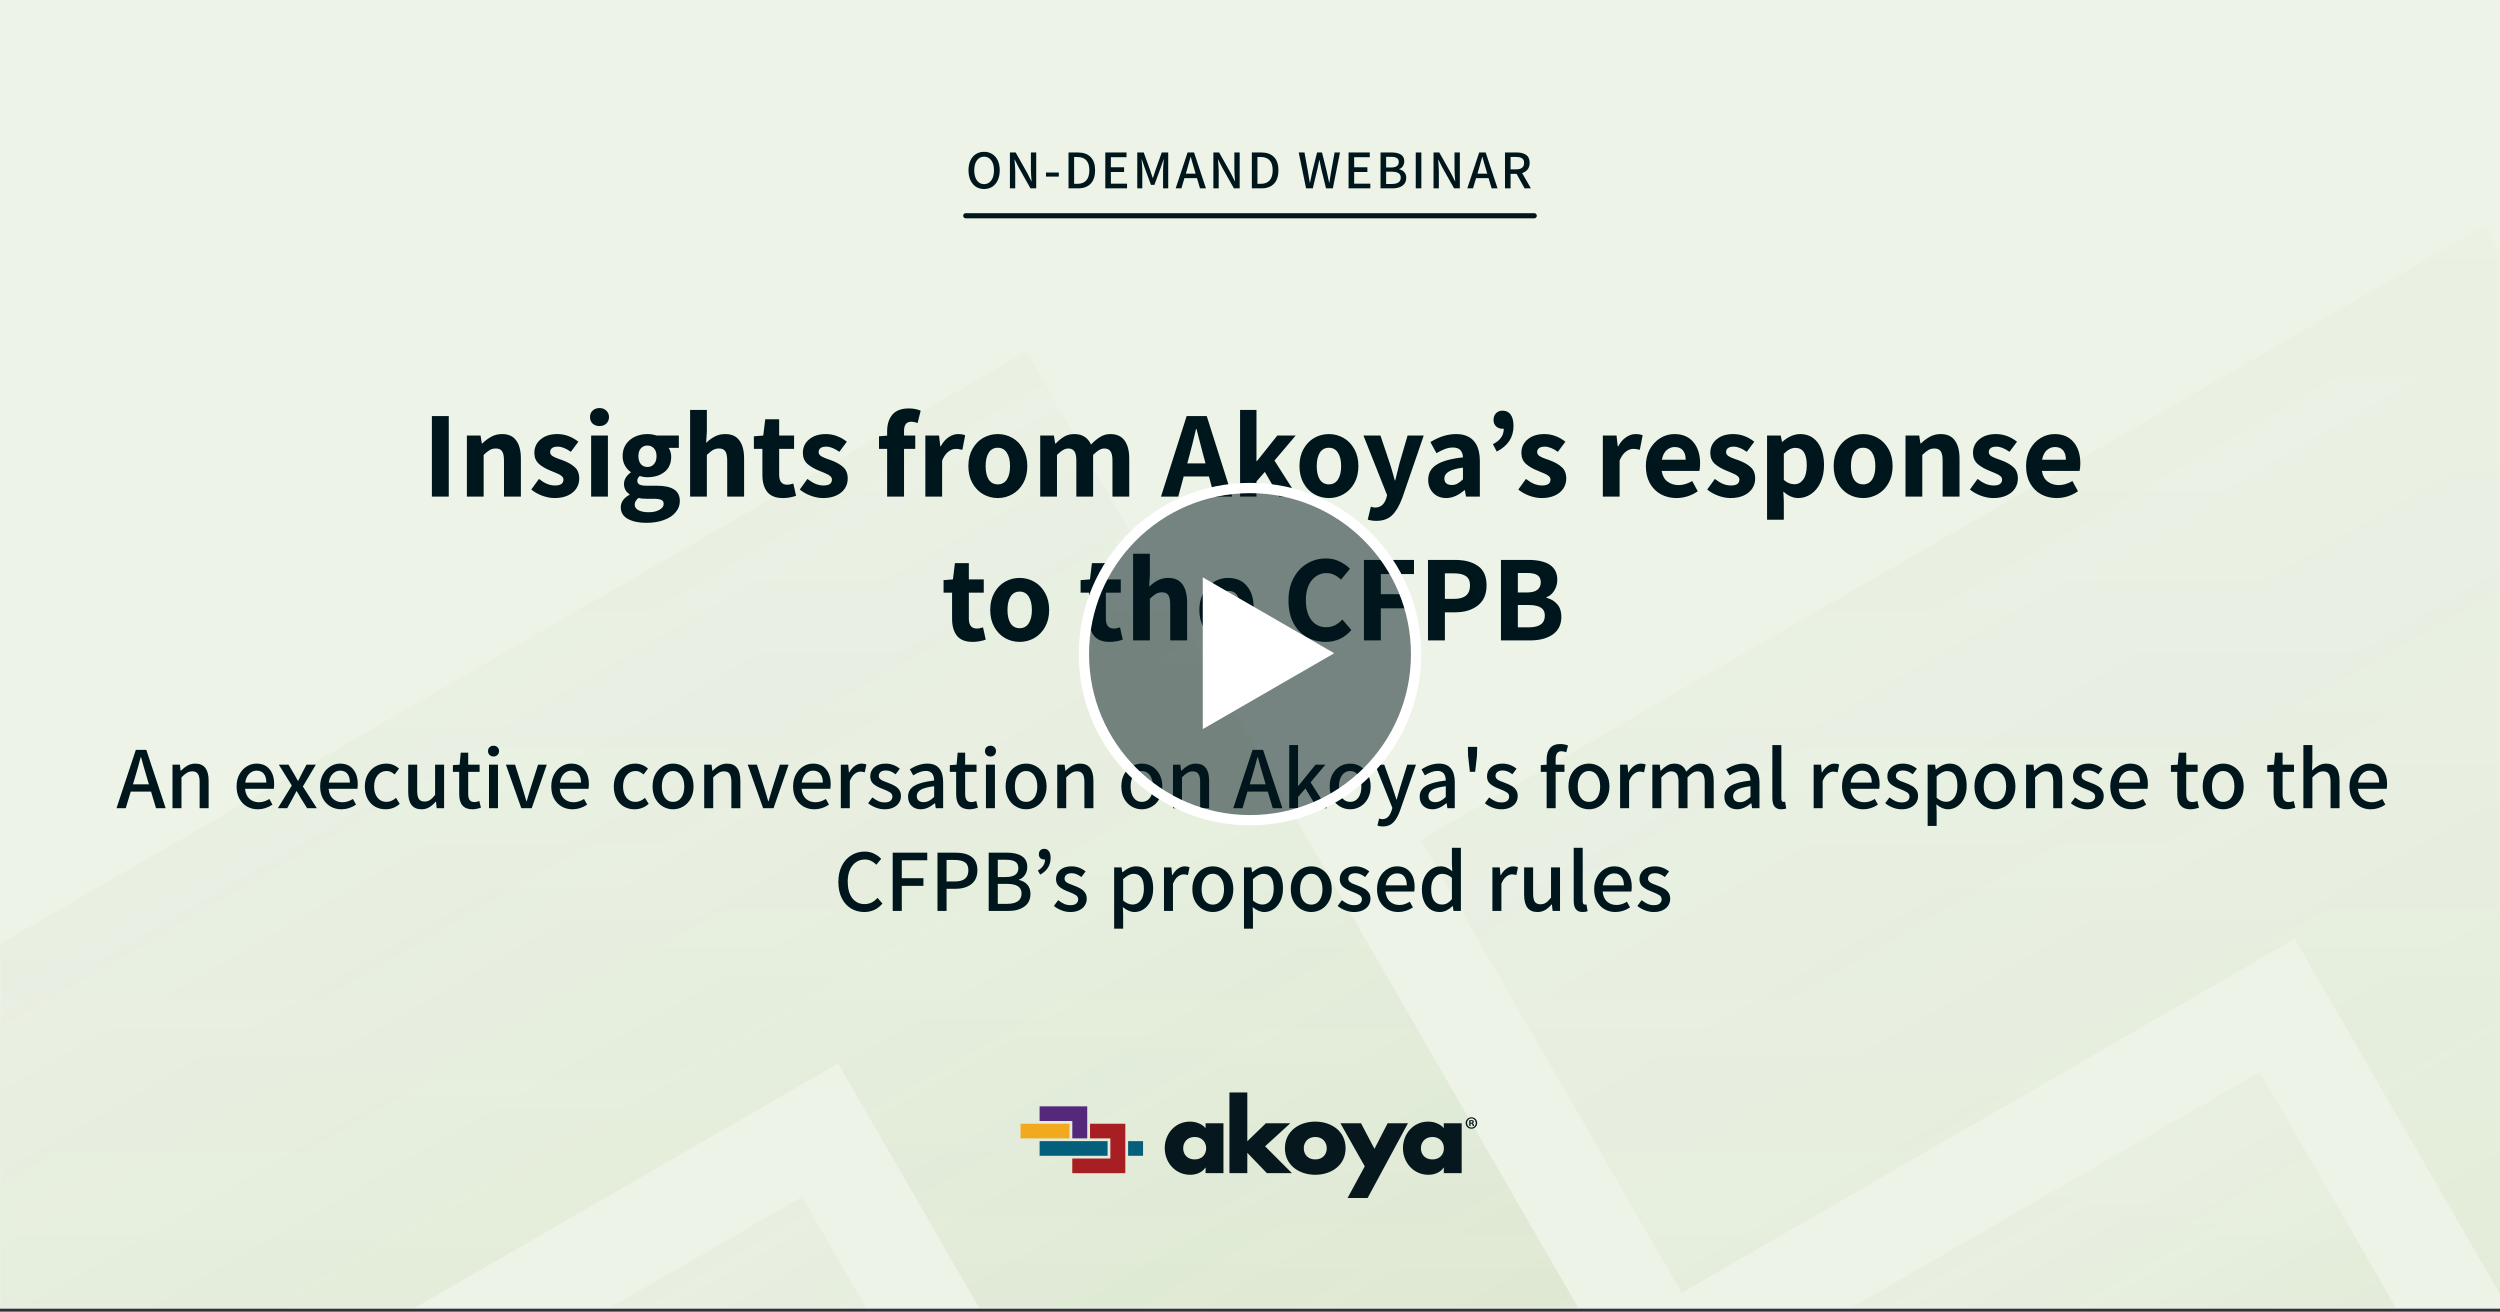 <svg width="730" height="383" viewBox="0 0 730 383" fill="none" xmlns="http://www.w3.org/2000/svg">
<rect x="0" y="0" width="730" height="383" fill="#333333" stroke="none"/>
<g clip-path="url(#clip0_2015_868)">
<rect width="730" height="382.11" fill="#E6F2F9"/>
<rect width="731" height="382" fill="#EDF3E7"/>
<mask id="mask0_2015_868" style="mask-type:alpha" maskUnits="userSpaceOnUse" x="0" y="0" width="731" height="382">
<rect width="731" height="382" fill="url(#paint0_linear_2015_868)"/>
</mask>
<g mask="url(#mask0_2015_868)">
<g opacity="0.1">
<path d="M234.16 349.49L-196.386 598.066L-120.046 730.29L310.5 481.714L234.16 349.49Z" fill="url(#paint1_linear_2015_868)"/>
<path d="M-119.334 344.398L-42.994 476.622L244.721 310.509L335.302 467.401L466.487 391.661L299.606 102.615L-119.294 344.467L-119.334 344.398Z" fill="url(#paint2_linear_2015_868)"/>
<path d="M414.744 245.23L491.083 377.454L670.083 274.108L774.945 455.735L439.894 649.177L516.233 781.401L982.812 512.022L725.311 66.016L414.783 245.299L414.744 245.23Z" fill="url(#paint3_linear_2015_868)"/>
<path d="M736.178 445.238L659.838 313.014L61.869 658.251L138.209 790.475L736.178 445.238Z" fill="url(#paint4_linear_2015_868)"/>
</g>
</g>
<path d="M126.108 121.492H131.04V145H126.108V121.492ZM136.329 127.18H140.325L140.685 129.484H140.829C141.693 128.644 142.581 127.984 143.493 127.504C144.429 127 145.461 126.748 146.589 126.748C148.461 126.748 149.841 127.372 150.729 128.62C151.641 129.844 152.097 131.608 152.097 133.912V145H147.165V134.524C147.165 133.204 146.973 132.28 146.589 131.752C146.229 131.224 145.629 130.96 144.789 130.96C144.117 130.96 143.529 131.104 143.025 131.392C142.521 131.68 141.921 132.16 141.225 132.832V145H136.329V127.18ZM161.938 145.432C160.786 145.432 159.586 145.204 158.338 144.748C157.114 144.292 156.046 143.692 155.134 142.948L157.366 139.852C158.206 140.5 158.998 140.98 159.742 141.292C160.51 141.604 161.29 141.76 162.082 141.76C162.898 141.76 163.51 141.616 163.918 141.328C164.326 141.016 164.53 140.584 164.53 140.032C164.53 139.648 164.362 139.312 164.026 139.024C163.714 138.736 163.258 138.472 162.658 138.232C162.058 137.968 161.458 137.716 160.858 137.476C159.442 136.924 158.278 136.252 157.366 135.46C156.478 134.644 156.034 133.576 156.034 132.256C156.034 130.624 156.646 129.304 157.87 128.296C159.094 127.264 160.714 126.748 162.73 126.748C164.938 126.748 166.99 127.492 168.886 128.98L166.69 131.932C165.274 130.924 164.002 130.42 162.874 130.42C162.13 130.42 161.566 130.564 161.182 130.852C160.822 131.14 160.642 131.524 160.642 132.004C160.642 132.484 160.882 132.88 161.362 133.192C161.842 133.48 162.394 133.732 163.018 133.948C163.642 134.164 164.05 134.308 164.242 134.38C165.754 134.932 166.942 135.604 167.806 136.396C168.694 137.164 169.138 138.28 169.138 139.744C169.138 140.824 168.85 141.796 168.274 142.66C167.722 143.5 166.906 144.172 165.826 144.676C164.746 145.18 163.45 145.432 161.938 145.432ZM172.61 127.18H177.506V145H172.61V127.18ZM175.058 124.408C174.242 124.408 173.57 124.168 173.042 123.688C172.538 123.184 172.286 122.548 172.286 121.78C172.286 121.012 172.538 120.388 173.042 119.908C173.57 119.404 174.242 119.152 175.058 119.152C175.874 119.152 176.534 119.404 177.038 119.908C177.566 120.388 177.83 121.012 177.83 121.78C177.83 122.548 177.566 123.184 177.038 123.688C176.534 124.168 175.874 124.408 175.058 124.408ZM188.719 152.668C186.511 152.668 184.711 152.284 183.319 151.516C181.951 150.748 181.267 149.62 181.267 148.132C181.267 146.644 182.119 145.42 183.823 144.46V144.316C182.743 143.62 182.203 142.612 182.203 141.292C182.203 140.668 182.383 140.056 182.743 139.456C183.127 138.856 183.607 138.364 184.183 137.98V137.836C183.487 137.356 182.911 136.708 182.455 135.892C182.023 135.076 181.807 134.176 181.807 133.192C181.807 131.848 182.131 130.696 182.779 129.736C183.451 128.752 184.339 128.008 185.443 127.504C186.547 127 187.747 126.748 189.043 126.748C189.955 126.748 190.867 126.892 191.779 127.18H198.223V130.78H195.235C195.451 131.068 195.631 131.452 195.775 131.932C195.919 132.388 195.991 132.856 195.991 133.336C195.991 135.28 195.343 136.768 194.047 137.8C192.751 138.832 191.083 139.348 189.043 139.348C188.299 139.348 187.555 139.228 186.811 138.988C186.571 139.204 186.391 139.42 186.271 139.636C186.151 139.828 186.091 140.092 186.091 140.428C186.091 140.884 186.295 141.232 186.703 141.472C187.135 141.712 187.843 141.832 188.827 141.832H191.815C194.023 141.832 195.691 142.192 196.819 142.912C197.947 143.632 198.511 144.772 198.511 146.332C198.511 147.532 198.103 148.612 197.287 149.572C196.495 150.556 195.355 151.312 193.867 151.84C192.403 152.392 190.687 152.668 188.719 152.668ZM189.043 136.36C189.835 136.36 190.471 136.084 190.951 135.532C191.455 134.98 191.707 134.2 191.707 133.192C191.707 132.208 191.455 131.452 190.951 130.924C190.471 130.372 189.835 130.096 189.043 130.096C188.251 130.096 187.615 130.372 187.135 130.924C186.655 131.452 186.415 132.208 186.415 133.192C186.415 134.176 186.655 134.956 187.135 135.532C187.639 136.084 188.275 136.36 189.043 136.36ZM189.475 149.572C190.723 149.572 191.755 149.332 192.571 148.852C193.387 148.396 193.795 147.832 193.795 147.16C193.795 146.584 193.567 146.188 193.111 145.972C192.655 145.756 191.935 145.648 190.951 145.648H188.899C187.843 145.648 187.027 145.564 186.451 145.396C185.707 145.996 185.335 146.644 185.335 147.34C185.335 148.06 185.707 148.612 186.451 148.996C187.195 149.38 188.203 149.572 189.475 149.572ZM201.509 119.692H206.405V125.992L206.189 129.304C207.029 128.512 207.893 127.888 208.781 127.432C209.669 126.976 210.665 126.748 211.769 126.748C213.641 126.748 215.021 127.372 215.909 128.62C216.821 129.844 217.277 131.608 217.277 133.912V145H212.345V134.524C212.345 133.204 212.153 132.28 211.769 131.752C211.409 131.224 210.809 130.96 209.969 130.96C209.297 130.96 208.709 131.104 208.205 131.392C207.701 131.68 207.101 132.16 206.405 132.832V145H201.509V119.692ZM228.594 145.432C226.53 145.432 225.018 144.844 224.058 143.668C223.098 142.468 222.618 140.8 222.618 138.664V131.068H220.134V127.396L222.87 127.18L223.446 122.428H227.514V127.18H231.87V131.068H227.514V138.628C227.514 140.572 228.306 141.544 229.89 141.544C230.394 141.544 230.982 141.424 231.654 141.184L232.446 144.784C231.15 145.216 229.866 145.432 228.594 145.432ZM240.336 145.432C239.184 145.432 237.984 145.204 236.736 144.748C235.512 144.292 234.444 143.692 233.532 142.948L235.764 139.852C236.604 140.5 237.396 140.98 238.14 141.292C238.908 141.604 239.688 141.76 240.48 141.76C241.296 141.76 241.908 141.616 242.316 141.328C242.724 141.016 242.928 140.584 242.928 140.032C242.928 139.648 242.76 139.312 242.424 139.024C242.112 138.736 241.656 138.472 241.056 138.232C240.456 137.968 239.856 137.716 239.256 137.476C237.84 136.924 236.676 136.252 235.764 135.46C234.876 134.644 234.432 133.576 234.432 132.256C234.432 130.624 235.044 129.304 236.268 128.296C237.492 127.264 239.112 126.748 241.128 126.748C243.336 126.748 245.388 127.492 247.284 128.98L245.088 131.932C243.672 130.924 242.4 130.42 241.272 130.42C240.528 130.42 239.964 130.564 239.58 130.852C239.22 131.14 239.04 131.524 239.04 132.004C239.04 132.484 239.28 132.88 239.76 133.192C240.24 133.48 240.792 133.732 241.416 133.948C242.04 134.164 242.448 134.308 242.64 134.38C244.152 134.932 245.34 135.604 246.204 136.396C247.092 137.164 247.536 138.28 247.536 139.744C247.536 140.824 247.248 141.796 246.672 142.66C246.12 143.5 245.304 144.172 244.224 144.676C243.144 145.18 241.848 145.432 240.336 145.432ZM266.064 123.148C264.672 123.148 263.976 124.048 263.976 125.848V127.18H267.252V131.068H263.976V145H259.044V131.068H256.668V127.396L259.044 127.216V125.956C259.044 123.94 259.548 122.32 260.556 121.096C261.588 119.872 263.196 119.26 265.38 119.26C266.628 119.26 267.78 119.476 268.836 119.908L267.936 123.544C267.288 123.28 266.664 123.148 266.064 123.148ZM270.204 127.18H274.2L274.56 130.312H274.704C275.328 129.16 276.084 128.284 276.972 127.684C277.884 127.06 278.808 126.748 279.744 126.748C280.584 126.748 281.28 126.868 281.832 127.108L281.004 131.356C280.932 131.332 280.716 131.284 280.356 131.212C279.996 131.116 279.588 131.068 279.132 131.068C278.364 131.068 277.62 131.344 276.9 131.896C276.18 132.448 275.58 133.312 275.1 134.488V145H270.204V127.18ZM291.368 145.432C289.832 145.432 288.404 145.06 287.084 144.316C285.788 143.572 284.744 142.492 283.952 141.076C283.16 139.66 282.764 138.004 282.764 136.108C282.764 134.188 283.16 132.52 283.952 131.104C284.744 129.688 285.788 128.608 287.084 127.864C288.404 127.12 289.832 126.748 291.368 126.748C292.88 126.748 294.296 127.12 295.616 127.864C296.936 128.608 297.992 129.7 298.784 131.14C299.576 132.556 299.972 134.212 299.972 136.108C299.972 138.004 299.576 139.66 298.784 141.076C297.992 142.492 296.936 143.572 295.616 144.316C294.296 145.06 292.88 145.432 291.368 145.432ZM291.368 141.436C292.496 141.436 293.372 140.968 293.996 140.032C294.62 139.072 294.932 137.764 294.932 136.108C294.932 134.452 294.62 133.144 293.996 132.184C293.372 131.224 292.496 130.744 291.368 130.744C290.216 130.744 289.328 131.224 288.704 132.184C288.104 133.144 287.804 134.452 287.804 136.108C287.804 137.764 288.104 139.072 288.704 140.032C289.328 140.968 290.216 141.436 291.368 141.436ZM303.743 127.18H307.739L308.099 129.52H308.243C309.107 128.632 309.959 127.948 310.799 127.468C311.639 126.988 312.587 126.748 313.643 126.748C314.891 126.748 315.911 127.012 316.703 127.54C317.495 128.044 318.119 128.8 318.575 129.808C319.487 128.848 320.387 128.104 321.275 127.576C322.163 127.024 323.135 126.748 324.191 126.748C326.063 126.748 327.455 127.372 328.367 128.62C329.279 129.868 329.735 131.632 329.735 133.912V145H324.839V134.524C324.839 133.228 324.647 132.316 324.263 131.788C323.903 131.236 323.303 130.96 322.463 130.96C321.503 130.96 320.411 131.584 319.187 132.832V145H314.291V134.524C314.291 133.228 314.099 132.316 313.715 131.788C313.355 131.236 312.755 130.96 311.915 130.96C310.955 130.96 309.863 131.584 308.639 132.832V145H303.743V127.18ZM353.017 139.132H345.637L344.053 145H339.013L346.501 121.492H352.369L359.821 145H354.601L353.017 139.132ZM352.009 135.316L351.361 132.904C351.073 131.848 350.641 130.192 350.065 127.936L349.381 125.272H349.237C348.517 128.368 347.881 130.912 347.329 132.904L346.681 135.316H352.009ZM362.102 119.692H366.89V134.632H367.034L372.974 127.18H378.338L372.146 134.488L378.842 145H373.514L369.338 137.8L366.89 140.572V145H362.102V119.692ZM388.048 145.432C386.512 145.432 385.084 145.06 383.764 144.316C382.468 143.572 381.424 142.492 380.632 141.076C379.84 139.66 379.444 138.004 379.444 136.108C379.444 134.188 379.84 132.52 380.632 131.104C381.424 129.688 382.468 128.608 383.764 127.864C385.084 127.12 386.512 126.748 388.048 126.748C389.56 126.748 390.976 127.12 392.296 127.864C393.616 128.608 394.672 129.7 395.464 131.14C396.256 132.556 396.652 134.212 396.652 136.108C396.652 138.004 396.256 139.66 395.464 141.076C394.672 142.492 393.616 143.572 392.296 144.316C390.976 145.06 389.56 145.432 388.048 145.432ZM388.048 141.436C389.176 141.436 390.052 140.968 390.676 140.032C391.3 139.072 391.612 137.764 391.612 136.108C391.612 134.452 391.3 133.144 390.676 132.184C390.052 131.224 389.176 130.744 388.048 130.744C386.896 130.744 386.008 131.224 385.384 132.184C384.784 133.144 384.484 134.452 384.484 136.108C384.484 137.764 384.784 139.072 385.384 140.032C386.008 140.968 386.896 141.436 388.048 141.436ZM401.869 152.092C401.005 152.092 400.177 151.972 399.385 151.732L400.285 147.952C400.789 148.12 401.197 148.204 401.509 148.204C403.093 148.204 404.173 147.34 404.749 145.612L405.037 144.604L398.125 127.18H403.093L405.793 135.208C406.081 136.048 406.417 137.164 406.801 138.556C406.969 139.204 407.125 139.768 407.269 140.248H407.413C407.725 138.88 408.145 137.2 408.673 135.208L411.013 127.18H415.729L409.465 145.396C408.601 147.7 407.605 149.392 406.477 150.472C405.349 151.552 403.813 152.092 401.869 152.092ZM422.323 145.432C420.739 145.432 419.455 144.928 418.471 143.92C417.511 142.912 417.031 141.64 417.031 140.104C417.031 138.208 417.835 136.744 419.443 135.712C421.051 134.656 423.631 133.936 427.183 133.552C427.111 131.632 426.127 130.672 424.231 130.672C423.487 130.672 422.731 130.816 421.963 131.104C421.195 131.392 420.355 131.8 419.443 132.328L417.679 129.088C420.199 127.528 422.695 126.748 425.167 126.748C427.447 126.748 429.175 127.42 430.351 128.764C431.527 130.084 432.115 132.064 432.115 134.704V145H428.083L427.723 143.128H427.615C425.839 144.664 424.075 145.432 422.323 145.432ZM423.943 141.616C424.543 141.616 425.083 141.484 425.563 141.22C426.067 140.932 426.607 140.512 427.183 139.96V136.54C425.239 136.804 423.847 137.2 423.007 137.728C422.167 138.256 421.747 138.916 421.747 139.708C421.747 140.332 421.939 140.812 422.323 141.148C422.707 141.46 423.247 141.616 423.943 141.616ZM438.74 119.908C439.772 119.908 440.564 120.292 441.116 121.06C441.668 121.828 441.944 122.932 441.944 124.372C441.944 127.708 440.312 130.204 437.048 131.86L435.932 129.7C437.012 129.148 437.804 128.512 438.308 127.792C438.836 127.072 439.1 126.196 439.1 125.164C439.028 125.188 438.908 125.2 438.74 125.2C437.996 125.2 437.372 124.972 436.868 124.516C436.364 124.036 436.112 123.424 436.112 122.68C436.112 121.84 436.352 121.168 436.832 120.664C437.336 120.16 437.972 119.908 438.74 119.908ZM450.149 145.432C448.997 145.432 447.797 145.204 446.549 144.748C445.325 144.292 444.257 143.692 443.345 142.948L445.577 139.852C446.417 140.5 447.209 140.98 447.953 141.292C448.721 141.604 449.501 141.76 450.293 141.76C451.109 141.76 451.721 141.616 452.129 141.328C452.537 141.016 452.741 140.584 452.741 140.032C452.741 139.648 452.573 139.312 452.237 139.024C451.925 138.736 451.469 138.472 450.869 138.232C450.269 137.968 449.669 137.716 449.069 137.476C447.653 136.924 446.489 136.252 445.577 135.46C444.689 134.644 444.245 133.576 444.245 132.256C444.245 130.624 444.857 129.304 446.081 128.296C447.305 127.264 448.925 126.748 450.941 126.748C453.149 126.748 455.201 127.492 457.097 128.98L454.901 131.932C453.485 130.924 452.213 130.42 451.085 130.42C450.341 130.42 449.777 130.564 449.393 130.852C449.033 131.14 448.853 131.524 448.853 132.004C448.853 132.484 449.093 132.88 449.573 133.192C450.053 133.48 450.605 133.732 451.229 133.948C451.853 134.164 452.261 134.308 452.453 134.38C453.965 134.932 455.153 135.604 456.017 136.396C456.905 137.164 457.349 138.28 457.349 139.744C457.349 140.824 457.061 141.796 456.485 142.66C455.933 143.5 455.117 144.172 454.037 144.676C452.957 145.18 451.661 145.432 450.149 145.432ZM468.028 127.18H472.024L472.384 130.312H472.528C473.152 129.16 473.908 128.284 474.796 127.684C475.708 127.06 476.632 126.748 477.568 126.748C478.408 126.748 479.104 126.868 479.656 127.108L478.828 131.356C478.756 131.332 478.54 131.284 478.18 131.212C477.82 131.116 477.412 131.068 476.956 131.068C476.188 131.068 475.444 131.344 474.724 131.896C474.004 132.448 473.404 133.312 472.924 134.488V145H468.028V127.18ZM496.429 135.28C496.429 136.192 496.357 136.936 496.213 137.512H485.197C485.437 138.928 486.013 139.972 486.925 140.644C487.861 141.316 488.941 141.652 490.165 141.652C491.437 141.652 492.757 141.256 494.125 140.464L495.745 143.452C494.857 144.076 493.861 144.568 492.757 144.928C491.677 145.264 490.597 145.432 489.517 145.432C487.837 145.432 486.313 145.06 484.945 144.316C483.601 143.572 482.533 142.492 481.741 141.076C480.973 139.66 480.589 138.004 480.589 136.108C480.589 134.236 480.973 132.592 481.741 131.176C482.533 129.76 483.565 128.668 484.837 127.9C486.109 127.132 487.465 126.748 488.905 126.748C491.329 126.748 493.189 127.54 494.485 129.124C495.781 130.684 496.429 132.736 496.429 135.28ZM492.217 134.236C492.217 133.084 491.953 132.184 491.425 131.536C490.897 130.864 490.093 130.528 489.013 130.528C488.125 130.528 487.333 130.84 486.637 131.464C485.965 132.064 485.509 132.988 485.269 134.236H492.217ZM505.309 145.432C504.157 145.432 502.957 145.204 501.709 144.748C500.485 144.292 499.417 143.692 498.505 142.948L500.737 139.852C501.577 140.5 502.369 140.98 503.113 141.292C503.881 141.604 504.661 141.76 505.453 141.76C506.269 141.76 506.881 141.616 507.289 141.328C507.697 141.016 507.901 140.584 507.901 140.032C507.901 139.648 507.733 139.312 507.397 139.024C507.085 138.736 506.629 138.472 506.029 138.232C505.429 137.968 504.829 137.716 504.229 137.476C502.813 136.924 501.649 136.252 500.737 135.46C499.849 134.644 499.405 133.576 499.405 132.256C499.405 130.624 500.017 129.304 501.241 128.296C502.465 127.264 504.085 126.748 506.101 126.748C508.309 126.748 510.361 127.492 512.257 128.98L510.061 131.932C508.645 130.924 507.373 130.42 506.245 130.42C505.501 130.42 504.937 130.564 504.553 130.852C504.193 131.14 504.013 131.524 504.013 132.004C504.013 132.484 504.253 132.88 504.733 133.192C505.213 133.48 505.765 133.732 506.389 133.948C507.013 134.164 507.421 134.308 507.613 134.38C509.125 134.932 510.313 135.604 511.177 136.396C512.065 137.164 512.509 138.28 512.509 139.744C512.509 140.824 512.221 141.796 511.645 142.66C511.093 143.5 510.277 144.172 509.197 144.676C508.117 145.18 506.821 145.432 505.309 145.432ZM515.981 127.18H519.977L520.337 128.98H520.481C521.225 128.308 522.041 127.768 522.929 127.36C523.841 126.952 524.741 126.748 525.629 126.748C527.789 126.748 529.493 127.564 530.741 129.196C531.989 130.828 532.613 133.036 532.613 135.82C532.613 137.764 532.265 139.468 531.569 140.932C530.873 142.396 529.949 143.512 528.797 144.28C527.645 145.048 526.409 145.432 525.089 145.432C523.577 145.432 522.125 144.796 520.733 143.524L520.877 146.404V151.768H515.981V127.18ZM523.973 141.4C525.029 141.4 525.893 140.932 526.565 139.996C527.237 139.06 527.573 137.68 527.573 135.856C527.573 132.472 526.457 130.78 524.225 130.78C523.121 130.78 522.005 131.356 520.877 132.508V140.14C521.837 140.98 522.869 141.4 523.973 141.4ZM544.036 145.432C542.5 145.432 541.072 145.06 539.752 144.316C538.456 143.572 537.412 142.492 536.62 141.076C535.828 139.66 535.432 138.004 535.432 136.108C535.432 134.188 535.828 132.52 536.62 131.104C537.412 129.688 538.456 128.608 539.752 127.864C541.072 127.12 542.5 126.748 544.036 126.748C545.548 126.748 546.964 127.12 548.284 127.864C549.604 128.608 550.66 129.7 551.452 131.14C552.244 132.556 552.64 134.212 552.64 136.108C552.64 138.004 552.244 139.66 551.452 141.076C550.66 142.492 549.604 143.572 548.284 144.316C546.964 145.06 545.548 145.432 544.036 145.432ZM544.036 141.436C545.164 141.436 546.04 140.968 546.664 140.032C547.288 139.072 547.6 137.764 547.6 136.108C547.6 134.452 547.288 133.144 546.664 132.184C546.04 131.224 545.164 130.744 544.036 130.744C542.884 130.744 541.996 131.224 541.372 132.184C540.772 133.144 540.472 134.452 540.472 136.108C540.472 137.764 540.772 139.072 541.372 140.032C541.996 140.968 542.884 141.436 544.036 141.436ZM556.411 127.18H560.407L560.767 129.484H560.911C561.775 128.644 562.663 127.984 563.575 127.504C564.511 127 565.543 126.748 566.671 126.748C568.543 126.748 569.923 127.372 570.811 128.62C571.723 129.844 572.179 131.608 572.179 133.912V145H567.247V134.524C567.247 133.204 567.055 132.28 566.671 131.752C566.311 131.224 565.711 130.96 564.871 130.96C564.199 130.96 563.611 131.104 563.107 131.392C562.603 131.68 562.003 132.16 561.307 132.832V145H556.411V127.18ZM582.02 145.432C580.868 145.432 579.668 145.204 578.42 144.748C577.196 144.292 576.128 143.692 575.216 142.948L577.448 139.852C578.288 140.5 579.08 140.98 579.824 141.292C580.592 141.604 581.372 141.76 582.164 141.76C582.98 141.76 583.592 141.616 584 141.328C584.408 141.016 584.612 140.584 584.612 140.032C584.612 139.648 584.444 139.312 584.108 139.024C583.796 138.736 583.34 138.472 582.74 138.232C582.14 137.968 581.54 137.716 580.94 137.476C579.524 136.924 578.36 136.252 577.448 135.46C576.56 134.644 576.116 133.576 576.116 132.256C576.116 130.624 576.728 129.304 577.952 128.296C579.176 127.264 580.796 126.748 582.812 126.748C585.02 126.748 587.072 127.492 588.968 128.98L586.772 131.932C585.356 130.924 584.084 130.42 582.956 130.42C582.212 130.42 581.648 130.564 581.264 130.852C580.904 131.14 580.724 131.524 580.724 132.004C580.724 132.484 580.964 132.88 581.444 133.192C581.924 133.48 582.476 133.732 583.1 133.948C583.724 134.164 584.132 134.308 584.324 134.38C585.836 134.932 587.024 135.604 587.888 136.396C588.776 137.164 589.22 138.28 589.22 139.744C589.22 140.824 588.932 141.796 588.356 142.66C587.804 143.5 586.988 144.172 585.908 144.676C584.828 145.18 583.532 145.432 582.02 145.432ZM607.452 135.28C607.452 136.192 607.38 136.936 607.236 137.512H596.22C596.46 138.928 597.036 139.972 597.948 140.644C598.884 141.316 599.964 141.652 601.188 141.652C602.46 141.652 603.78 141.256 605.148 140.464L606.768 143.452C605.88 144.076 604.884 144.568 603.78 144.928C602.7 145.264 601.62 145.432 600.54 145.432C598.86 145.432 597.336 145.06 595.968 144.316C594.624 143.572 593.556 142.492 592.764 141.076C591.996 139.66 591.612 138.004 591.612 136.108C591.612 134.236 591.996 132.592 592.764 131.176C593.556 129.76 594.588 128.668 595.86 127.9C597.132 127.132 598.488 126.748 599.928 126.748C602.352 126.748 604.212 127.54 605.508 129.124C606.804 130.684 607.452 132.736 607.452 135.28ZM603.24 134.236C603.24 133.084 602.976 132.184 602.448 131.536C601.92 130.864 601.116 130.528 600.036 130.528C599.148 130.528 598.356 130.84 597.66 131.464C596.988 132.064 596.532 132.988 596.292 134.236H603.24ZM283.983 187.432C281.919 187.432 280.407 186.844 279.447 185.668C278.487 184.468 278.007 182.8 278.007 180.664V173.068H275.523V169.396L278.259 169.18L278.835 164.428H282.903V169.18H287.259V173.068H282.903V180.628C282.903 182.572 283.695 183.544 285.279 183.544C285.783 183.544 286.371 183.424 287.043 183.184L287.835 186.784C286.539 187.216 285.255 187.432 283.983 187.432ZM297.749 187.432C296.213 187.432 294.785 187.06 293.465 186.316C292.169 185.572 291.125 184.492 290.333 183.076C289.541 181.66 289.145 180.004 289.145 178.108C289.145 176.188 289.541 174.52 290.333 173.104C291.125 171.688 292.169 170.608 293.465 169.864C294.785 169.12 296.213 168.748 297.749 168.748C299.261 168.748 300.677 169.12 301.997 169.864C303.317 170.608 304.373 171.7 305.165 173.14C305.957 174.556 306.353 176.212 306.353 178.108C306.353 180.004 305.957 181.66 305.165 183.076C304.373 184.492 303.317 185.572 301.997 186.316C300.677 187.06 299.261 187.432 297.749 187.432ZM297.749 183.436C298.877 183.436 299.753 182.968 300.377 182.032C301.001 181.072 301.313 179.764 301.313 178.108C301.313 176.452 301.001 175.144 300.377 174.184C299.753 173.224 298.877 172.744 297.749 172.744C296.597 172.744 295.709 173.224 295.085 174.184C294.485 175.144 294.185 176.452 294.185 178.108C294.185 179.764 294.485 181.072 295.085 182.032C295.709 182.968 296.597 183.436 297.749 183.436ZM323.991 187.432C321.927 187.432 320.415 186.844 319.455 185.668C318.495 184.468 318.015 182.8 318.015 180.664V173.068H315.531V169.396L318.267 169.18L318.843 164.428H322.911V169.18H327.267V173.068H322.911V180.628C322.911 182.572 323.703 183.544 325.287 183.544C325.791 183.544 326.379 183.424 327.051 183.184L327.843 186.784C326.547 187.216 325.263 187.432 323.991 187.432ZM330.866 161.692H335.762V167.992L335.546 171.304C336.386 170.512 337.25 169.888 338.138 169.432C339.026 168.976 340.022 168.748 341.126 168.748C342.998 168.748 344.378 169.372 345.266 170.62C346.178 171.844 346.634 173.608 346.634 175.912V187H341.702V176.524C341.702 175.204 341.51 174.28 341.126 173.752C340.766 173.224 340.166 172.96 339.326 172.96C338.654 172.96 338.066 173.104 337.562 173.392C337.058 173.68 336.458 174.16 335.762 174.832V187H330.866V161.692ZM366.052 177.28C366.052 178.192 365.98 178.936 365.836 179.512H354.82C355.06 180.928 355.636 181.972 356.548 182.644C357.484 183.316 358.564 183.652 359.788 183.652C361.06 183.652 362.38 183.256 363.748 182.464L365.368 185.452C364.48 186.076 363.484 186.568 362.38 186.928C361.3 187.264 360.22 187.432 359.14 187.432C357.46 187.432 355.936 187.06 354.568 186.316C353.224 185.572 352.156 184.492 351.364 183.076C350.596 181.66 350.212 180.004 350.212 178.108C350.212 176.236 350.596 174.592 351.364 173.176C352.156 171.76 353.188 170.668 354.46 169.9C355.732 169.132 357.088 168.748 358.528 168.748C360.952 168.748 362.812 169.54 364.108 171.124C365.404 172.684 366.052 174.736 366.052 177.28ZM361.84 176.236C361.84 175.084 361.576 174.184 361.048 173.536C360.52 172.864 359.716 172.528 358.636 172.528C357.748 172.528 356.956 172.84 356.26 173.464C355.588 174.064 355.132 174.988 354.892 176.236H361.84ZM387.071 187.432C385.055 187.432 383.219 186.964 381.563 186.028C379.931 185.092 378.635 183.724 377.675 181.924C376.715 180.1 376.235 177.916 376.235 175.372C376.235 172.852 376.727 170.668 377.711 168.82C378.695 166.948 380.027 165.52 381.707 164.536C383.387 163.552 385.223 163.06 387.215 163.06C388.631 163.06 389.927 163.348 391.103 163.924C392.303 164.476 393.335 165.196 394.199 166.084L391.571 169.252C390.923 168.628 390.251 168.16 389.555 167.848C388.883 167.512 388.139 167.344 387.323 167.344C386.171 167.344 385.139 167.668 384.227 168.316C383.315 168.94 382.595 169.852 382.067 171.052C381.563 172.228 381.311 173.608 381.311 175.192C381.311 177.664 381.839 179.608 382.895 181.024C383.975 182.44 385.427 183.148 387.251 183.148C389.051 183.148 390.623 182.392 391.967 180.88L394.595 183.976C392.627 186.28 390.119 187.432 387.071 187.432ZM398.27 163.492H412.886V167.632H403.202V173.5H411.482V177.64H403.202V187H398.27V163.492ZM416.973 163.492H424.821C427.653 163.492 429.897 164.08 431.553 165.256C433.233 166.408 434.073 168.304 434.073 170.944C434.073 173.536 433.221 175.492 431.517 176.812C429.813 178.132 427.629 178.792 424.965 178.792H421.905V187H416.973V163.492ZM424.641 174.868C427.713 174.868 429.249 173.56 429.249 170.944C429.249 169.696 428.853 168.796 428.061 168.244C427.293 167.692 426.105 167.416 424.497 167.416H421.905V174.868H424.641ZM438.278 163.492H446.162C451.874 163.492 454.73 165.436 454.73 169.324C454.73 170.428 454.442 171.46 453.866 172.42C453.29 173.38 452.522 174.04 451.562 174.4V174.544C452.882 174.88 453.938 175.516 454.73 176.452C455.522 177.364 455.918 178.576 455.918 180.088C455.918 182.368 455.078 184.096 453.398 185.272C451.718 186.424 449.522 187 446.81 187H438.278V163.492ZM445.874 172.996C447.242 172.996 448.25 172.744 448.898 172.24C449.57 171.712 449.906 170.98 449.906 170.044C449.906 169.084 449.582 168.388 448.934 167.956C448.286 167.524 447.278 167.308 445.91 167.308H443.21V172.996H445.874ZM446.378 183.184C449.522 183.184 451.094 182.044 451.094 179.764C451.094 178.684 450.698 177.904 449.906 177.424C449.138 176.92 447.962 176.668 446.378 176.668H443.21V183.184H446.378Z" fill="#00161D"/>
<path d="M44.106 231.138H38.178L36.722 236H34.018L39.66 218.97H42.728L48.37 236H45.562L44.106 231.138ZM43.482 229.032L42.806 226.744C42.563 225.929 42.286 224.985 41.974 223.91C41.679 222.835 41.462 222.055 41.324 221.57C41.306 221.431 41.263 221.267 41.194 221.076H41.09C40.535 223.208 40.006 225.097 39.504 226.744L38.828 229.032H43.482ZM50.365 223.286H52.523L52.731 225.054H52.809C53.485 224.395 54.153 223.884 54.811 223.52C55.487 223.156 56.224 222.974 57.021 222.974C59.621 222.974 60.921 224.647 60.921 227.992V236H58.295V228.33C58.295 227.238 58.122 226.449 57.775 225.964C57.446 225.479 56.9 225.236 56.137 225.236C55.565 225.236 55.054 225.375 54.603 225.652C54.153 225.912 53.615 226.354 52.991 226.978V236H50.365V223.286ZM80.055 228.98C80.055 229.465 80.02 229.916 79.951 230.332H71.553C71.674 231.615 72.108 232.594 72.853 233.27C73.615 233.929 74.534 234.258 75.609 234.258C76.632 234.258 77.645 233.937 78.651 233.296L79.561 234.96C78.209 235.861 76.779 236.312 75.271 236.312C74.109 236.312 73.061 236.043 72.125 235.506C71.189 234.969 70.444 234.197 69.889 233.192C69.352 232.187 69.083 231.008 69.083 229.656C69.083 228.321 69.352 227.151 69.889 226.146C70.444 225.123 71.163 224.343 72.047 223.806C72.931 223.251 73.876 222.974 74.881 222.974C76.528 222.974 77.802 223.52 78.703 224.612C79.604 225.687 80.055 227.143 80.055 228.98ZM77.767 228.512C77.767 227.403 77.524 226.545 77.039 225.938C76.553 225.331 75.852 225.028 74.933 225.028C74.135 225.028 73.425 225.323 72.801 225.912C72.177 226.501 71.778 227.368 71.605 228.512H77.767ZM85.208 229.37L81.412 223.286H84.246L85.78 225.86L86.976 227.992H87.08L88.146 225.86L89.498 223.286H92.228L88.432 229.656L92.514 236H89.68L87.99 233.296C87.47 232.36 87.028 231.606 86.664 231.034H86.56L85.364 233.296L83.856 236H81.126L85.208 229.37ZM104.455 228.98C104.455 229.465 104.421 229.916 104.351 230.332H95.953C96.075 231.615 96.508 232.594 97.253 233.27C98.016 233.929 98.935 234.258 100.009 234.258C101.032 234.258 102.046 233.937 103.051 233.296L103.961 234.96C102.609 235.861 101.179 236.312 99.671 236.312C98.51 236.312 97.461 236.043 96.525 235.506C95.589 234.969 94.844 234.197 94.289 233.192C93.752 232.187 93.483 231.008 93.483 229.656C93.483 228.321 93.752 227.151 94.289 226.146C94.844 225.123 95.563 224.343 96.447 223.806C97.331 223.251 98.276 222.974 99.281 222.974C100.928 222.974 102.202 223.52 103.103 224.612C104.005 225.687 104.455 227.143 104.455 228.98ZM102.167 228.512C102.167 227.403 101.925 226.545 101.439 225.938C100.954 225.331 100.252 225.028 99.333 225.028C98.536 225.028 97.825 225.323 97.201 225.912C96.577 226.501 96.179 227.368 96.005 228.512H102.167ZM112.592 236.312C111.448 236.312 110.417 236.052 109.498 235.532C108.579 234.995 107.851 234.223 107.314 233.218C106.794 232.213 106.534 231.025 106.534 229.656C106.534 228.287 106.82 227.099 107.392 226.094C107.964 225.089 108.727 224.317 109.68 223.78C110.633 223.243 111.673 222.974 112.8 222.974C114.187 222.974 115.426 223.459 116.518 224.43L115.218 226.146C114.837 225.817 114.464 225.565 114.1 225.392C113.736 225.219 113.346 225.132 112.93 225.132C111.838 225.132 110.945 225.548 110.252 226.38C109.576 227.212 109.238 228.304 109.238 229.656C109.238 231.008 109.567 232.1 110.226 232.932C110.902 233.747 111.777 234.154 112.852 234.154C113.805 234.154 114.733 233.764 115.634 232.984L116.726 234.726C116.154 235.246 115.504 235.645 114.776 235.922C114.065 236.182 113.337 236.312 112.592 236.312ZM123.096 236.312C120.496 236.312 119.196 234.639 119.196 231.294V223.286H121.822V230.956C121.822 232.048 121.986 232.837 122.316 233.322C122.662 233.807 123.217 234.05 123.98 234.05C124.569 234.05 125.089 233.903 125.54 233.608C125.99 233.313 126.493 232.819 127.048 232.126V223.286H129.674V236H127.516L127.308 234.076H127.23C126.606 234.804 125.964 235.359 125.306 235.74C124.664 236.121 123.928 236.312 123.096 236.312ZM137.936 236.312C135.371 236.312 134.088 234.83 134.088 231.866V225.392H132.242V223.416L134.218 223.286L134.53 219.776H136.714V223.286H140.042V225.392H136.714V231.866C136.714 232.646 136.861 233.235 137.156 233.634C137.451 234.015 137.927 234.206 138.586 234.206C138.985 234.206 139.444 234.102 139.964 233.894L140.432 235.844C139.496 236.156 138.664 236.312 137.936 236.312ZM142.787 223.286H145.413V236H142.787V223.286ZM144.113 220.894C143.645 220.894 143.255 220.747 142.943 220.452C142.648 220.157 142.501 219.776 142.501 219.308C142.501 218.857 142.648 218.485 142.943 218.19C143.255 217.895 143.645 217.748 144.113 217.748C144.581 217.748 144.962 217.895 145.257 218.19C145.569 218.485 145.725 218.857 145.725 219.308C145.725 219.776 145.569 220.157 145.257 220.452C144.962 220.747 144.581 220.894 144.113 220.894ZM147.724 223.286H150.402L152.586 230.15L153.704 233.946H153.808L154.926 230.15L157.11 223.286H159.658L155.264 236H152.222L147.724 223.286ZM171.944 228.98C171.944 229.465 171.909 229.916 171.84 230.332H163.442C163.563 231.615 163.996 232.594 164.742 233.27C165.504 233.929 166.423 234.258 167.498 234.258C168.52 234.258 169.534 233.937 170.54 233.296L171.45 234.96C170.098 235.861 168.668 236.312 167.16 236.312C165.998 236.312 164.95 236.043 164.014 235.506C163.078 234.969 162.332 234.197 161.778 233.192C161.24 232.187 160.972 231.008 160.972 229.656C160.972 228.321 161.24 227.151 161.778 226.146C162.332 225.123 163.052 224.343 163.936 223.806C164.82 223.251 165.764 222.974 166.77 222.974C168.416 222.974 169.69 223.52 170.592 224.612C171.493 225.687 171.944 227.143 171.944 228.98ZM169.656 228.512C169.656 227.403 169.413 226.545 168.928 225.938C168.442 225.331 167.74 225.028 166.822 225.028C166.024 225.028 165.314 225.323 164.69 225.912C164.066 226.501 163.667 227.368 163.494 228.512H169.656ZM185.285 236.312C184.141 236.312 183.11 236.052 182.191 235.532C181.273 234.995 180.545 234.223 180.007 233.218C179.487 232.213 179.227 231.025 179.227 229.656C179.227 228.287 179.513 227.099 180.085 226.094C180.657 225.089 181.42 224.317 182.373 223.78C183.327 223.243 184.367 222.974 185.493 222.974C186.88 222.974 188.119 223.459 189.211 224.43L187.911 226.146C187.53 225.817 187.157 225.565 186.793 225.392C186.429 225.219 186.039 225.132 185.623 225.132C184.531 225.132 183.639 225.548 182.945 226.38C182.269 227.212 181.931 228.304 181.931 229.656C181.931 231.008 182.261 232.1 182.919 232.932C183.595 233.747 184.471 234.154 185.545 234.154C186.499 234.154 187.426 233.764 188.327 232.984L189.419 234.726C188.847 235.246 188.197 235.645 187.469 235.922C186.759 236.182 186.031 236.312 185.285 236.312ZM196.532 236.312C195.474 236.312 194.486 236.043 193.568 235.506C192.649 234.969 191.912 234.197 191.358 233.192C190.82 232.187 190.552 231.008 190.552 229.656C190.552 228.287 190.82 227.099 191.358 226.094C191.912 225.089 192.64 224.317 193.542 223.78C194.46 223.243 195.457 222.974 196.532 222.974C197.606 222.974 198.594 223.243 199.496 223.78C200.414 224.317 201.142 225.089 201.68 226.094C202.234 227.099 202.512 228.287 202.512 229.656C202.512 231.008 202.234 232.187 201.68 233.192C201.142 234.197 200.414 234.969 199.496 235.506C198.577 236.043 197.589 236.312 196.532 236.312ZM196.532 234.154C197.537 234.154 198.334 233.747 198.924 232.932C199.513 232.1 199.808 231.008 199.808 229.656C199.808 228.304 199.504 227.212 198.898 226.38C198.308 225.548 197.52 225.132 196.532 225.132C195.544 225.132 194.746 225.548 194.14 226.38C193.55 227.212 193.256 228.304 193.256 229.656C193.256 231.008 193.55 232.1 194.14 232.932C194.729 233.747 195.526 234.154 196.532 234.154ZM205.629 223.286H207.787L207.995 225.054H208.073C208.749 224.395 209.416 223.884 210.075 223.52C210.751 223.156 211.488 222.974 212.285 222.974C214.885 222.974 216.185 224.647 216.185 227.992V236H213.559V228.33C213.559 227.238 213.386 226.449 213.039 225.964C212.71 225.479 212.164 225.236 211.401 225.236C210.829 225.236 210.318 225.375 209.867 225.652C209.416 225.912 208.879 226.354 208.255 226.978V236H205.629V223.286ZM218.335 223.286H221.013L223.197 230.15L224.315 233.946H224.419L225.537 230.15L227.721 223.286H230.269L225.875 236H222.833L218.335 223.286ZM242.555 228.98C242.555 229.465 242.52 229.916 242.451 230.332H234.053C234.174 231.615 234.608 232.594 235.353 233.27C236.116 233.929 237.034 234.258 238.109 234.258C239.132 234.258 240.146 233.937 241.151 233.296L242.061 234.96C240.709 235.861 239.279 236.312 237.771 236.312C236.61 236.312 235.561 236.043 234.625 235.506C233.689 234.969 232.944 234.197 232.389 233.192C231.852 232.187 231.583 231.008 231.583 229.656C231.583 228.321 231.852 227.151 232.389 226.146C232.944 225.123 233.663 224.343 234.547 223.806C235.431 223.251 236.376 222.974 237.381 222.974C239.028 222.974 240.302 223.52 241.203 224.612C242.104 225.687 242.555 227.143 242.555 228.98ZM240.267 228.512C240.267 227.403 240.024 226.545 239.539 225.938C239.054 225.331 238.352 225.028 237.433 225.028C236.636 225.028 235.925 225.323 235.301 225.912C234.677 226.501 234.278 227.368 234.105 228.512H240.267ZM245.518 223.286H247.676L247.884 225.574H247.962C248.412 224.759 248.95 224.127 249.574 223.676C250.215 223.208 250.882 222.974 251.576 222.974C252.148 222.974 252.616 223.061 252.98 223.234L252.512 225.522C252.044 225.383 251.619 225.314 251.238 225.314C250.666 225.314 250.102 225.539 249.548 225.99C248.993 226.423 248.525 227.117 248.144 228.07V236H245.518V223.286ZM258.269 236.312C257.419 236.312 256.57 236.147 255.721 235.818C254.871 235.489 254.126 235.064 253.485 234.544L254.733 232.854C255.339 233.322 255.929 233.686 256.501 233.946C257.073 234.189 257.688 234.31 258.347 234.31C259.075 234.31 259.629 234.154 260.011 233.842C260.392 233.513 260.583 233.097 260.583 232.594C260.583 232.074 260.349 231.667 259.881 231.372C259.413 231.06 258.711 230.731 257.775 230.384C256.648 229.968 255.755 229.491 255.097 228.954C254.438 228.399 254.109 227.645 254.109 226.692C254.109 225.6 254.516 224.707 255.331 224.014C256.145 223.321 257.246 222.974 258.633 222.974C260.123 222.974 261.493 223.468 262.741 224.456L261.519 226.094C261.033 225.73 260.565 225.453 260.115 225.262C259.664 225.071 259.187 224.976 258.685 224.976C258.009 224.976 257.489 225.123 257.125 225.418C256.778 225.713 256.605 226.094 256.605 226.562C256.605 226.909 256.726 227.203 256.969 227.446C257.211 227.671 257.489 227.853 257.801 227.992C258.13 228.131 258.641 228.33 259.335 228.59C260.097 228.867 260.73 229.153 261.233 229.448C261.753 229.725 262.186 230.107 262.533 230.592C262.897 231.077 263.079 231.693 263.079 232.438C263.079 233.166 262.888 233.825 262.507 234.414C262.143 234.986 261.597 235.445 260.869 235.792C260.141 236.139 259.274 236.312 258.269 236.312ZM268.897 236.312C267.788 236.312 266.886 235.983 266.193 235.324C265.5 234.648 265.153 233.747 265.153 232.62C265.153 231.251 265.76 230.202 266.973 229.474C268.186 228.729 270.119 228.209 272.771 227.914C272.736 226.042 271.922 225.106 270.327 225.106C269.252 225.106 268.03 225.539 266.661 226.406L265.673 224.638C267.406 223.529 269.114 222.974 270.795 222.974C272.338 222.974 273.49 223.442 274.253 224.378C275.016 225.297 275.397 226.623 275.397 228.356V236H273.239L273.031 234.544H272.953C271.549 235.723 270.197 236.312 268.897 236.312ZM269.703 234.232C270.24 234.232 270.743 234.111 271.211 233.868C271.679 233.625 272.199 233.244 272.771 232.724V229.578C270.934 229.803 269.625 230.15 268.845 230.618C268.082 231.086 267.701 231.693 267.701 232.438C267.701 233.027 267.883 233.478 268.247 233.79C268.611 234.085 269.096 234.232 269.703 234.232ZM283.043 236.312C280.478 236.312 279.195 234.83 279.195 231.866V225.392H277.349V223.416L279.325 223.286L279.637 219.776H281.821V223.286H285.149V225.392H281.821V231.866C281.821 232.646 281.969 233.235 282.263 233.634C282.558 234.015 283.035 234.206 283.693 234.206C284.092 234.206 284.551 234.102 285.071 233.894L285.539 235.844C284.603 236.156 283.771 236.312 283.043 236.312ZM287.895 223.286H290.521V236H287.895V223.286ZM289.221 220.894C288.753 220.894 288.363 220.747 288.051 220.452C287.756 220.157 287.609 219.776 287.609 219.308C287.609 218.857 287.756 218.485 288.051 218.19C288.363 217.895 288.753 217.748 289.221 217.748C289.689 217.748 290.07 217.895 290.365 218.19C290.677 218.485 290.833 218.857 290.833 219.308C290.833 219.776 290.677 220.157 290.365 220.452C290.07 220.747 289.689 220.894 289.221 220.894ZM299.618 236.312C298.56 236.312 297.572 236.043 296.654 235.506C295.735 234.969 294.998 234.197 294.444 233.192C293.906 232.187 293.638 231.008 293.638 229.656C293.638 228.287 293.906 227.099 294.444 226.094C294.998 225.089 295.726 224.317 296.628 223.78C297.546 223.243 298.543 222.974 299.618 222.974C300.692 222.974 301.68 223.243 302.582 223.78C303.5 224.317 304.228 225.089 304.766 226.094C305.32 227.099 305.598 228.287 305.598 229.656C305.598 231.008 305.32 232.187 304.766 233.192C304.228 234.197 303.5 234.969 302.582 235.506C301.663 236.043 300.675 236.312 299.618 236.312ZM299.618 234.154C300.623 234.154 301.42 233.747 302.01 232.932C302.599 232.1 302.894 231.008 302.894 229.656C302.894 228.304 302.59 227.212 301.984 226.38C301.394 225.548 300.606 225.132 299.618 225.132C298.63 225.132 297.832 225.548 297.226 226.38C296.636 227.212 296.342 228.304 296.342 229.656C296.342 231.008 296.636 232.1 297.226 232.932C297.815 233.747 298.612 234.154 299.618 234.154ZM308.715 223.286H310.873L311.081 225.054H311.159C311.835 224.395 312.502 223.884 313.161 223.52C313.837 223.156 314.574 222.974 315.371 222.974C317.971 222.974 319.271 224.647 319.271 227.992V236H316.645V228.33C316.645 227.238 316.472 226.449 316.125 225.964C315.796 225.479 315.25 225.236 314.487 225.236C313.915 225.236 313.404 225.375 312.953 225.652C312.502 225.912 311.965 226.354 311.341 226.978V236H308.715V223.286ZM333.412 236.312C332.355 236.312 331.367 236.043 330.448 235.506C329.53 234.969 328.793 234.197 328.238 233.192C327.701 232.187 327.432 231.008 327.432 229.656C327.432 228.287 327.701 227.099 328.238 226.094C328.793 225.089 329.521 224.317 330.422 223.78C331.341 223.243 332.338 222.974 333.412 222.974C334.487 222.974 335.475 223.243 336.376 223.78C337.295 224.317 338.023 225.089 338.56 226.094C339.115 227.099 339.392 228.287 339.392 229.656C339.392 231.008 339.115 232.187 338.56 233.192C338.023 234.197 337.295 234.969 336.376 235.506C335.458 236.043 334.47 236.312 333.412 236.312ZM333.412 234.154C334.418 234.154 335.215 233.747 335.804 232.932C336.394 232.1 336.688 231.008 336.688 229.656C336.688 228.304 336.385 227.212 335.778 226.38C335.189 225.548 334.4 225.132 333.412 225.132C332.424 225.132 331.627 225.548 331.02 226.38C330.431 227.212 330.136 228.304 330.136 229.656C330.136 231.008 330.431 232.1 331.02 232.932C331.61 233.747 332.407 234.154 333.412 234.154ZM342.51 223.286H344.668L344.876 225.054H344.954C345.63 224.395 346.297 223.884 346.956 223.52C347.632 223.156 348.368 222.974 349.166 222.974C351.766 222.974 353.066 224.647 353.066 227.992V236H350.44V228.33C350.44 227.238 350.266 226.449 349.92 225.964C349.59 225.479 349.044 225.236 348.282 225.236C347.71 225.236 347.198 225.375 346.748 225.652C346.297 225.912 345.76 226.354 345.136 226.978V236H342.51V223.286ZM370.197 231.138H364.269L362.813 236H360.109L365.751 218.97H368.819L374.461 236H371.653L370.197 231.138ZM369.573 229.032L368.897 226.744C368.655 225.929 368.377 224.985 368.065 223.91C367.771 222.835 367.554 222.055 367.415 221.57C367.398 221.431 367.355 221.267 367.285 221.076H367.181C366.627 223.208 366.098 225.097 365.595 226.744L364.919 229.032H369.573ZM376.457 217.566H379.031V229.5H379.109L384.127 223.286H387.013L382.697 228.434L387.507 236H384.647L381.189 230.228L379.031 232.724V236H376.457V217.566ZM394.248 236.312C393.191 236.312 392.203 236.043 391.284 235.506C390.366 234.969 389.629 234.197 389.074 233.192C388.537 232.187 388.268 231.008 388.268 229.656C388.268 228.287 388.537 227.099 389.074 226.094C389.629 225.089 390.357 224.317 391.258 223.78C392.177 223.243 393.174 222.974 394.248 222.974C395.323 222.974 396.311 223.243 397.212 223.78C398.131 224.317 398.859 225.089 399.396 226.094C399.951 227.099 400.228 228.287 400.228 229.656C400.228 231.008 399.951 232.187 399.396 233.192C398.859 234.197 398.131 234.969 397.212 235.506C396.294 236.043 395.306 236.312 394.248 236.312ZM394.248 234.154C395.254 234.154 396.051 233.747 396.64 232.932C397.23 232.1 397.524 231.008 397.524 229.656C397.524 228.304 397.221 227.212 396.614 226.38C396.025 225.548 395.236 225.132 394.248 225.132C393.26 225.132 392.463 225.548 391.856 226.38C391.267 227.212 390.972 228.304 390.972 229.656C390.972 231.008 391.267 232.1 391.856 232.932C392.446 233.747 393.243 234.154 394.248 234.154ZM403.791 241.33C403.219 241.33 402.69 241.243 402.205 241.07L402.699 239.016C403.097 239.137 403.409 239.198 403.635 239.198C404.883 239.198 405.775 238.392 406.313 236.78L406.573 235.922L401.529 223.286H404.207L406.573 229.864L407.353 232.23L407.743 233.452H407.847C408.037 232.828 408.185 232.291 408.289 231.84L408.861 229.864L410.915 223.286H413.463L408.783 236.78C408.245 238.271 407.595 239.397 406.833 240.16C406.07 240.94 405.056 241.33 403.791 241.33ZM418.295 236.312C417.186 236.312 416.285 235.983 415.591 235.324C414.898 234.648 414.551 233.747 414.551 232.62C414.551 231.251 415.158 230.202 416.371 229.474C417.585 228.729 419.517 228.209 422.169 227.914C422.135 226.042 421.32 225.106 419.725 225.106C418.651 225.106 417.429 225.539 416.059 226.406L415.071 224.638C416.805 223.529 418.512 222.974 420.193 222.974C421.736 222.974 422.889 223.442 423.651 224.378C424.414 225.297 424.795 226.623 424.795 228.356V236H422.637L422.429 234.544H422.351C420.947 235.723 419.595 236.312 418.295 236.312ZM419.101 234.232C419.639 234.232 420.141 234.111 420.609 233.868C421.077 233.625 421.597 233.244 422.169 232.724V229.578C420.332 229.803 419.023 230.15 418.243 230.618C417.481 231.086 417.099 231.693 417.099 232.438C417.099 233.027 417.281 233.478 417.645 233.79C418.009 234.085 418.495 234.232 419.101 234.232ZM428.689 220.79L428.611 218.086H431.341L431.263 220.79L430.743 225.366H429.209L428.689 220.79ZM438.364 236.312C437.515 236.312 436.666 236.147 435.816 235.818C434.967 235.489 434.222 235.064 433.58 234.544L434.828 232.854C435.435 233.322 436.024 233.686 436.596 233.946C437.168 234.189 437.784 234.31 438.442 234.31C439.17 234.31 439.725 234.154 440.106 233.842C440.488 233.513 440.678 233.097 440.678 232.594C440.678 232.074 440.444 231.667 439.976 231.372C439.508 231.06 438.806 230.731 437.87 230.384C436.744 229.968 435.851 229.491 435.192 228.954C434.534 228.399 434.204 227.645 434.204 226.692C434.204 225.6 434.612 224.707 435.426 224.014C436.241 223.321 437.342 222.974 438.728 222.974C440.219 222.974 441.588 223.468 442.836 224.456L441.614 226.094C441.129 225.73 440.661 225.453 440.21 225.262C439.76 225.071 439.283 224.976 438.78 224.976C438.104 224.976 437.584 225.123 437.22 225.418C436.874 225.713 436.7 226.094 436.7 226.562C436.7 226.909 436.822 227.203 437.064 227.446C437.307 227.671 437.584 227.853 437.896 227.992C438.226 228.131 438.737 228.33 439.43 228.59C440.193 228.867 440.826 229.153 441.328 229.448C441.848 229.725 442.282 230.107 442.628 230.592C442.992 231.077 443.174 231.693 443.174 232.438C443.174 233.166 442.984 233.825 442.602 234.414C442.238 234.986 441.692 235.445 440.964 235.792C440.236 236.139 439.37 236.312 438.364 236.312ZM455.94 219.36C454.813 219.36 454.25 220.123 454.25 221.648V223.286H456.824V225.392H454.25V236H451.624V225.392H449.908V223.416L451.624 223.286V221.674C451.624 220.305 451.953 219.23 452.612 218.45C453.27 217.653 454.276 217.254 455.628 217.254C456.39 217.254 457.136 217.401 457.864 217.696L457.344 219.672C456.876 219.464 456.408 219.36 455.94 219.36ZM463.971 236.312C462.914 236.312 461.926 236.043 461.007 235.506C460.088 234.969 459.352 234.197 458.797 233.192C458.26 232.187 457.991 231.008 457.991 229.656C457.991 228.287 458.26 227.099 458.797 226.094C459.352 225.089 460.08 224.317 460.981 223.78C461.9 223.243 462.896 222.974 463.971 222.974C465.046 222.974 466.034 223.243 466.935 223.78C467.854 224.317 468.582 225.089 469.119 226.094C469.674 227.099 469.951 228.287 469.951 229.656C469.951 231.008 469.674 232.187 469.119 233.192C468.582 234.197 467.854 234.969 466.935 235.506C466.016 236.043 465.028 236.312 463.971 236.312ZM463.971 234.154C464.976 234.154 465.774 233.747 466.363 232.932C466.952 232.1 467.247 231.008 467.247 229.656C467.247 228.304 466.944 227.212 466.337 226.38C465.748 225.548 464.959 225.132 463.971 225.132C462.983 225.132 462.186 225.548 461.579 226.38C460.99 227.212 460.695 228.304 460.695 229.656C460.695 231.008 460.99 232.1 461.579 232.932C462.168 233.747 462.966 234.154 463.971 234.154ZM473.068 223.286H475.226L475.434 225.574H475.512C475.963 224.759 476.5 224.127 477.124 223.676C477.766 223.208 478.433 222.974 479.126 222.974C479.698 222.974 480.166 223.061 480.53 223.234L480.062 225.522C479.594 225.383 479.17 225.314 478.788 225.314C478.216 225.314 477.653 225.539 477.098 225.99C476.544 226.423 476.076 227.117 475.694 228.07V236H473.068V223.286ZM482.488 223.286H484.646L484.854 225.054H484.932C485.556 224.413 486.18 223.91 486.804 223.546C487.446 223.165 488.13 222.974 488.858 222.974C490.609 222.974 491.779 223.754 492.368 225.314C493.079 224.551 493.755 223.971 494.396 223.572C495.055 223.173 495.757 222.974 496.502 222.974C497.802 222.974 498.773 223.407 499.414 224.274C500.073 225.123 500.402 226.363 500.402 227.992V236H497.776V228.33C497.776 227.238 497.603 226.449 497.256 225.964C496.927 225.479 496.39 225.236 495.644 225.236C494.778 225.236 493.816 225.817 492.758 226.978V236H490.132V228.33C490.132 227.238 489.959 226.449 489.612 225.964C489.283 225.479 488.746 225.236 488 225.236C487.134 225.236 486.172 225.817 485.114 226.978V236H482.488V223.286ZM507.264 236.312C506.155 236.312 505.253 235.983 504.56 235.324C503.867 234.648 503.52 233.747 503.52 232.62C503.52 231.251 504.127 230.202 505.34 229.474C506.553 228.729 508.486 228.209 511.138 227.914C511.103 226.042 510.289 225.106 508.694 225.106C507.619 225.106 506.397 225.539 505.028 226.406L504.04 224.638C505.773 223.529 507.481 222.974 509.162 222.974C510.705 222.974 511.857 223.442 512.62 224.378C513.383 225.297 513.764 226.623 513.764 228.356V236H511.606L511.398 234.544H511.32C509.916 235.723 508.564 236.312 507.264 236.312ZM508.07 234.232C508.607 234.232 509.11 234.111 509.578 233.868C510.046 233.625 510.566 233.244 511.138 232.724V229.578C509.301 229.803 507.992 230.15 507.212 230.618C506.449 231.086 506.068 231.693 506.068 232.438C506.068 233.027 506.25 233.478 506.614 233.79C506.978 234.085 507.463 234.232 508.07 234.232ZM520.153 236.312C519.235 236.312 518.567 236.035 518.151 235.48C517.735 234.925 517.527 234.111 517.527 233.036V217.566H520.153V233.192C520.153 233.521 520.214 233.764 520.335 233.92C520.457 234.076 520.604 234.154 520.777 234.154C520.933 234.154 521.089 234.137 521.245 234.102L521.583 236.078C521.185 236.234 520.708 236.312 520.153 236.312ZM529.588 223.286H531.746L531.954 225.574H532.032C532.483 224.759 533.02 224.127 533.644 223.676C534.285 223.208 534.953 222.974 535.646 222.974C536.218 222.974 536.686 223.061 537.05 223.234L536.582 225.522C536.114 225.383 535.689 225.314 535.308 225.314C534.736 225.314 534.173 225.539 533.618 225.99C533.063 226.423 532.595 227.117 532.214 228.07V236H529.588V223.286ZM548.842 228.98C548.842 229.465 548.807 229.916 548.738 230.332H540.34C540.461 231.615 540.895 232.594 541.64 233.27C542.403 233.929 543.321 234.258 544.396 234.258C545.419 234.258 546.433 233.937 547.438 233.296L548.348 234.96C546.996 235.861 545.566 236.312 544.058 236.312C542.897 236.312 541.848 236.043 540.912 235.506C539.976 234.969 539.231 234.197 538.676 233.192C538.139 232.187 537.87 231.008 537.87 229.656C537.87 228.321 538.139 227.151 538.676 226.146C539.231 225.123 539.95 224.343 540.834 223.806C541.718 223.251 542.663 222.974 543.668 222.974C545.315 222.974 546.589 223.52 547.49 224.612C548.391 225.687 548.842 227.143 548.842 228.98ZM546.554 228.512C546.554 227.403 546.311 226.545 545.826 225.938C545.341 225.331 544.639 225.028 543.72 225.028C542.923 225.028 542.212 225.323 541.588 225.912C540.964 226.501 540.565 227.368 540.392 228.512H546.554ZM555.263 236.312C554.413 236.312 553.564 236.147 552.715 235.818C551.865 235.489 551.12 235.064 550.479 234.544L551.727 232.854C552.333 233.322 552.923 233.686 553.495 233.946C554.067 234.189 554.682 234.31 555.341 234.31C556.069 234.31 556.623 234.154 557.005 233.842C557.386 233.513 557.577 233.097 557.577 232.594C557.577 232.074 557.343 231.667 556.875 231.372C556.407 231.06 555.705 230.731 554.769 230.384C553.642 229.968 552.749 229.491 552.091 228.954C551.432 228.399 551.103 227.645 551.103 226.692C551.103 225.6 551.51 224.707 552.325 224.014C553.139 223.321 554.24 222.974 555.627 222.974C557.117 222.974 558.487 223.468 559.735 224.456L558.513 226.094C558.027 225.73 557.559 225.453 557.109 225.262C556.658 225.071 556.181 224.976 555.679 224.976C555.003 224.976 554.483 225.123 554.119 225.418C553.772 225.713 553.599 226.094 553.599 226.562C553.599 226.909 553.72 227.203 553.963 227.446C554.205 227.671 554.483 227.853 554.795 227.992C555.124 228.131 555.635 228.33 556.329 228.59C557.091 228.867 557.724 229.153 558.227 229.448C558.747 229.725 559.18 230.107 559.527 230.592C559.891 231.077 560.073 231.693 560.073 232.438C560.073 233.166 559.882 233.825 559.501 234.414C559.137 234.986 558.591 235.445 557.863 235.792C557.135 236.139 556.268 236.312 555.263 236.312ZM562.875 223.286H565.033L565.241 224.69H565.319C566.688 223.546 567.997 222.974 569.245 222.974C570.84 222.974 572.07 223.555 572.937 224.716C573.821 225.877 574.263 227.455 574.263 229.448C574.263 230.852 574.012 232.074 573.509 233.114C573.006 234.137 572.339 234.925 571.507 235.48C570.675 236.035 569.774 236.312 568.803 236.312C567.694 236.312 566.567 235.835 565.423 234.882L565.501 237.04V241.174H562.875V223.286ZM568.283 234.128C569.254 234.128 570.042 233.721 570.649 232.906C571.256 232.074 571.559 230.93 571.559 229.474C571.559 226.597 570.554 225.158 568.543 225.158C567.607 225.158 566.593 225.678 565.501 226.718V232.958C566.42 233.738 567.347 234.128 568.283 234.128ZM582.52 236.312C581.463 236.312 580.475 236.043 579.556 235.506C578.637 234.969 577.901 234.197 577.346 233.192C576.809 232.187 576.54 231.008 576.54 229.656C576.54 228.287 576.809 227.099 577.346 226.094C577.901 225.089 578.629 224.317 579.53 223.78C580.449 223.243 581.445 222.974 582.52 222.974C583.595 222.974 584.583 223.243 585.484 223.78C586.403 224.317 587.131 225.089 587.668 226.094C588.223 227.099 588.5 228.287 588.5 229.656C588.5 231.008 588.223 232.187 587.668 233.192C587.131 234.197 586.403 234.969 585.484 235.506C584.565 236.043 583.577 236.312 582.52 236.312ZM582.52 234.154C583.525 234.154 584.323 233.747 584.912 232.932C585.501 232.1 585.796 231.008 585.796 229.656C585.796 228.304 585.493 227.212 584.886 226.38C584.297 225.548 583.508 225.132 582.52 225.132C581.532 225.132 580.735 225.548 580.128 226.38C579.539 227.212 579.244 228.304 579.244 229.656C579.244 231.008 579.539 232.1 580.128 232.932C580.717 233.747 581.515 234.154 582.52 234.154ZM591.617 223.286H593.775L593.983 225.054H594.061C594.737 224.395 595.405 223.884 596.063 223.52C596.739 223.156 597.476 222.974 598.273 222.974C600.873 222.974 602.173 224.647 602.173 227.992V236H599.547V228.33C599.547 227.238 599.374 226.449 599.027 225.964C598.698 225.479 598.152 225.236 597.389 225.236C596.817 225.236 596.306 225.375 595.855 225.652C595.405 225.912 594.867 226.354 594.243 226.978V236H591.617V223.286ZM609.472 236.312C608.622 236.312 607.773 236.147 606.924 235.818C606.074 235.489 605.329 235.064 604.688 234.544L605.936 232.854C606.542 233.322 607.132 233.686 607.704 233.946C608.276 234.189 608.891 234.31 609.55 234.31C610.278 234.31 610.832 234.154 611.214 233.842C611.595 233.513 611.786 233.097 611.786 232.594C611.786 232.074 611.552 231.667 611.084 231.372C610.616 231.06 609.914 230.731 608.978 230.384C607.851 229.968 606.958 229.491 606.3 228.954C605.641 228.399 605.312 227.645 605.312 226.692C605.312 225.6 605.719 224.707 606.534 224.014C607.348 223.321 608.449 222.974 609.836 222.974C611.326 222.974 612.696 223.468 613.944 224.456L612.722 226.094C612.236 225.73 611.768 225.453 611.318 225.262C610.867 225.071 610.39 224.976 609.888 224.976C609.212 224.976 608.692 225.123 608.328 225.418C607.981 225.713 607.808 226.094 607.808 226.562C607.808 226.909 607.929 227.203 608.172 227.446C608.414 227.671 608.692 227.853 609.004 227.992C609.333 228.131 609.844 228.33 610.538 228.59C611.3 228.867 611.933 229.153 612.436 229.448C612.956 229.725 613.389 230.107 613.736 230.592C614.1 231.077 614.282 231.693 614.282 232.438C614.282 233.166 614.091 233.825 613.71 234.414C613.346 234.986 612.8 235.445 612.072 235.792C611.344 236.139 610.477 236.312 609.472 236.312ZM627.172 228.98C627.172 229.465 627.137 229.916 627.068 230.332H618.67C618.791 231.615 619.225 232.594 619.97 233.27C620.733 233.929 621.651 234.258 622.726 234.258C623.749 234.258 624.763 233.937 625.768 233.296L626.678 234.96C625.326 235.861 623.896 236.312 622.388 236.312C621.227 236.312 620.178 236.043 619.242 235.506C618.306 234.969 617.561 234.197 617.006 233.192C616.469 232.187 616.2 231.008 616.2 229.656C616.2 228.321 616.469 227.151 617.006 226.146C617.561 225.123 618.28 224.343 619.164 223.806C620.048 223.251 620.993 222.974 621.998 222.974C623.645 222.974 624.919 223.52 625.82 224.612C626.721 225.687 627.172 227.143 627.172 228.98ZM624.884 228.512C624.884 227.403 624.641 226.545 624.156 225.938C623.671 225.331 622.969 225.028 622.05 225.028C621.253 225.028 620.542 225.323 619.918 225.912C619.294 226.501 618.895 227.368 618.722 228.512H624.884ZM639.604 236.312C637.039 236.312 635.756 234.83 635.756 231.866V225.392H633.91V223.416L635.886 223.286L636.198 219.776H638.382V223.286H641.71V225.392H638.382V231.866C638.382 232.646 638.529 233.235 638.824 233.634C639.119 234.015 639.595 234.206 640.254 234.206C640.653 234.206 641.112 234.102 641.632 233.894L642.1 235.844C641.164 236.156 640.332 236.312 639.604 236.312ZM649.17 236.312C648.113 236.312 647.125 236.043 646.206 235.506C645.288 234.969 644.551 234.197 643.996 233.192C643.459 232.187 643.19 231.008 643.19 229.656C643.19 228.287 643.459 227.099 643.996 226.094C644.551 225.089 645.279 224.317 646.18 223.78C647.099 223.243 648.096 222.974 649.17 222.974C650.245 222.974 651.233 223.243 652.134 223.78C653.053 224.317 653.781 225.089 654.318 226.094C654.873 227.099 655.15 228.287 655.15 229.656C655.15 231.008 654.873 232.187 654.318 233.192C653.781 234.197 653.053 234.969 652.134 235.506C651.216 236.043 650.228 236.312 649.17 236.312ZM649.17 234.154C650.176 234.154 650.973 233.747 651.562 232.932C652.152 232.1 652.446 231.008 652.446 229.656C652.446 228.304 652.143 227.212 651.536 226.38C650.947 225.548 650.158 225.132 649.17 225.132C648.182 225.132 647.385 225.548 646.778 226.38C646.189 227.212 645.894 228.304 645.894 229.656C645.894 231.008 646.189 232.1 646.778 232.932C647.368 233.747 648.165 234.154 649.17 234.154ZM667.737 236.312C665.171 236.312 663.889 234.83 663.889 231.866V225.392H662.043V223.416L664.019 223.286L664.331 219.776H666.515V223.286H669.843V225.392H666.515V231.866C666.515 232.646 666.662 233.235 666.957 233.634C667.251 234.015 667.728 234.206 668.387 234.206C668.785 234.206 669.245 234.102 669.765 233.894L670.233 235.844C669.297 236.156 668.465 236.312 667.737 236.312ZM672.588 217.566H675.214V222.454L675.11 224.976C675.769 224.352 676.419 223.867 677.06 223.52C677.719 223.156 678.447 222.974 679.244 222.974C681.844 222.974 683.144 224.647 683.144 227.992V236H680.518V228.33C680.518 227.238 680.345 226.449 679.998 225.964C679.669 225.479 679.123 225.236 678.36 225.236C677.788 225.236 677.277 225.375 676.826 225.652C676.375 225.912 675.838 226.354 675.214 226.978V236H672.588V217.566ZM697.022 228.98C697.022 229.465 696.987 229.916 696.918 230.332H688.52C688.641 231.615 689.074 232.594 689.82 233.27C690.582 233.929 691.501 234.258 692.576 234.258C693.598 234.258 694.612 233.937 695.618 233.296L696.528 234.96C695.176 235.861 693.746 236.312 692.238 236.312C691.076 236.312 690.028 236.043 689.092 235.506C688.156 234.969 687.41 234.197 686.856 233.192C686.318 232.187 686.05 231.008 686.05 229.656C686.05 228.321 686.318 227.151 686.856 226.146C687.41 225.123 688.13 224.343 689.014 223.806C689.898 223.251 690.842 222.974 691.848 222.974C693.494 222.974 694.768 223.52 695.67 224.612C696.571 225.687 697.022 227.143 697.022 228.98ZM694.734 228.512C694.734 227.403 694.491 226.545 694.006 225.938C693.52 225.331 692.818 225.028 691.9 225.028C691.102 225.028 690.392 225.323 689.768 225.912C689.144 226.501 688.745 227.368 688.572 228.512H694.734ZM252.369 266.312C250.93 266.312 249.639 265.965 248.495 265.272C247.351 264.579 246.45 263.573 245.791 262.256C245.132 260.921 244.803 259.344 244.803 257.524C244.803 255.721 245.141 254.153 245.817 252.818C246.493 251.483 247.412 250.461 248.573 249.75C249.752 249.022 251.06 248.658 252.499 248.658C253.487 248.658 254.388 248.857 255.203 249.256C256.035 249.655 256.737 250.166 257.309 250.79L255.879 252.506C254.891 251.483 253.782 250.972 252.551 250.972C251.563 250.972 250.688 251.241 249.925 251.778C249.18 252.298 248.59 253.043 248.157 254.014C247.741 254.985 247.533 256.129 247.533 257.446C247.533 259.474 247.975 261.077 248.859 262.256C249.76 263.417 250.965 263.998 252.473 263.998C253.894 263.998 255.151 263.391 256.243 262.178L257.673 263.842C256.269 265.489 254.501 266.312 252.369 266.312ZM260.669 248.97H270.757V251.206H263.321V256.432H269.639V258.668H263.321V266H260.669V248.97ZM273.745 248.97H278.893C283.226 248.97 285.393 250.686 285.393 254.118C285.393 255.903 284.803 257.255 283.625 258.174C282.463 259.075 280.921 259.526 278.997 259.526H276.397V266H273.745V248.97ZM278.737 257.394C280.106 257.394 281.12 257.125 281.779 256.588C282.437 256.051 282.767 255.227 282.767 254.118C282.767 253.026 282.429 252.255 281.753 251.804C281.094 251.336 280.054 251.102 278.633 251.102H276.397V257.394H278.737ZM288.7 248.97H293.978C295.833 248.97 297.289 249.308 298.346 249.984C299.421 250.643 299.958 251.7 299.958 253.156C299.958 254.005 299.741 254.768 299.308 255.444C298.875 256.12 298.285 256.588 297.54 256.848V256.952C298.563 257.177 299.377 257.637 299.984 258.33C300.591 259.006 300.894 259.899 300.894 261.008C300.894 262.637 300.296 263.877 299.1 264.726C297.921 265.575 296.353 266 294.394 266H288.7V248.97ZM293.666 256.094C296.127 256.094 297.358 255.236 297.358 253.52C297.358 252.636 297.063 252.003 296.474 251.622C295.885 251.241 294.975 251.05 293.744 251.05H291.352V256.094H293.666ZM294.082 263.92C295.451 263.92 296.491 263.669 297.202 263.166C297.93 262.663 298.294 261.901 298.294 260.878C298.294 259.023 296.89 258.096 294.082 258.096H291.352V263.92H294.082ZM304.904 247.852C305.493 247.852 305.953 248.086 306.282 248.554C306.611 249.005 306.776 249.655 306.776 250.504C306.776 252.653 305.762 254.283 303.734 255.392L303.058 254.196C303.769 253.763 304.289 253.295 304.618 252.792C304.965 252.289 305.138 251.674 305.138 250.946C305.086 250.963 305.008 250.972 304.904 250.972C304.471 250.972 304.098 250.842 303.786 250.582C303.491 250.305 303.344 249.941 303.344 249.49C303.344 248.987 303.483 248.589 303.76 248.294C304.055 247.999 304.436 247.852 304.904 247.852ZM312.516 266.312C311.666 266.312 310.817 266.147 309.968 265.818C309.118 265.489 308.373 265.064 307.732 264.544L308.98 262.854C309.586 263.322 310.176 263.686 310.748 263.946C311.32 264.189 311.935 264.31 312.594 264.31C313.322 264.31 313.876 264.154 314.258 263.842C314.639 263.513 314.83 263.097 314.83 262.594C314.83 262.074 314.596 261.667 314.128 261.372C313.66 261.06 312.958 260.731 312.022 260.384C310.895 259.968 310.002 259.491 309.344 258.954C308.685 258.399 308.356 257.645 308.356 256.692C308.356 255.6 308.763 254.707 309.578 254.014C310.392 253.321 311.493 252.974 312.88 252.974C314.37 252.974 315.74 253.468 316.988 254.456L315.766 256.094C315.28 255.73 314.812 255.453 314.362 255.262C313.911 255.071 313.434 254.976 312.932 254.976C312.256 254.976 311.736 255.123 311.372 255.418C311.025 255.713 310.852 256.094 310.852 256.562C310.852 256.909 310.973 257.203 311.216 257.446C311.458 257.671 311.736 257.853 312.048 257.992C312.377 258.131 312.888 258.33 313.582 258.59C314.344 258.867 314.977 259.153 315.48 259.448C316 259.725 316.433 260.107 316.78 260.592C317.144 261.077 317.326 261.693 317.326 262.438C317.326 263.166 317.135 263.825 316.754 264.414C316.39 264.986 315.844 265.445 315.116 265.792C314.388 266.139 313.521 266.312 312.516 266.312ZM325.333 253.286H327.491L327.699 254.69H327.777C329.146 253.546 330.455 252.974 331.703 252.974C333.298 252.974 334.528 253.555 335.395 254.716C336.279 255.877 336.721 257.455 336.721 259.448C336.721 260.852 336.47 262.074 335.967 263.114C335.464 264.137 334.797 264.925 333.965 265.48C333.133 266.035 332.232 266.312 331.261 266.312C330.152 266.312 329.025 265.835 327.881 264.882L327.959 267.04V271.174H325.333V253.286ZM330.741 264.128C331.712 264.128 332.5 263.721 333.107 262.906C333.714 262.074 334.017 260.93 334.017 259.474C334.017 256.597 333.012 255.158 331.001 255.158C330.065 255.158 329.051 255.678 327.959 256.718V262.958C328.878 263.738 329.805 264.128 330.741 264.128ZM339.882 253.286H342.04L342.248 255.574H342.326C342.777 254.759 343.314 254.127 343.938 253.676C344.579 253.208 345.247 252.974 345.94 252.974C346.512 252.974 346.98 253.061 347.344 253.234L346.876 255.522C346.408 255.383 345.983 255.314 345.602 255.314C345.03 255.314 344.467 255.539 343.912 255.99C343.357 256.423 342.889 257.117 342.508 258.07V266H339.882V253.286ZM354.144 266.312C353.087 266.312 352.099 266.043 351.18 265.506C350.261 264.969 349.525 264.197 348.97 263.192C348.433 262.187 348.164 261.008 348.164 259.656C348.164 258.287 348.433 257.099 348.97 256.094C349.525 255.089 350.253 254.317 351.154 253.78C352.073 253.243 353.069 252.974 354.144 252.974C355.219 252.974 356.207 253.243 357.108 253.78C358.027 254.317 358.755 255.089 359.292 256.094C359.847 257.099 360.124 258.287 360.124 259.656C360.124 261.008 359.847 262.187 359.292 263.192C358.755 264.197 358.027 264.969 357.108 265.506C356.189 266.043 355.201 266.312 354.144 266.312ZM354.144 264.154C355.149 264.154 355.947 263.747 356.536 262.932C357.125 262.1 357.42 261.008 357.42 259.656C357.42 258.304 357.117 257.212 356.51 256.38C355.921 255.548 355.132 255.132 354.144 255.132C353.156 255.132 352.359 255.548 351.752 256.38C351.163 257.212 350.868 258.304 350.868 259.656C350.868 261.008 351.163 262.1 351.752 262.932C352.341 263.747 353.139 264.154 354.144 264.154ZM363.241 253.286H365.399L365.607 254.69H365.685C367.055 253.546 368.363 252.974 369.611 252.974C371.206 252.974 372.437 253.555 373.303 254.716C374.187 255.877 374.629 257.455 374.629 259.448C374.629 260.852 374.378 262.074 373.875 263.114C373.373 264.137 372.705 264.925 371.873 265.48C371.041 266.035 370.14 266.312 369.169 266.312C368.06 266.312 366.933 265.835 365.789 264.882L365.867 267.04V271.174H363.241V253.286ZM368.649 264.128C369.62 264.128 370.409 263.721 371.015 262.906C371.622 262.074 371.925 260.93 371.925 259.474C371.925 256.597 370.92 255.158 368.909 255.158C367.973 255.158 366.959 255.678 365.867 256.718V262.958C366.786 263.738 367.713 264.128 368.649 264.128ZM382.886 266.312C381.829 266.312 380.841 266.043 379.922 265.506C379.003 264.969 378.267 264.197 377.712 263.192C377.175 262.187 376.906 261.008 376.906 259.656C376.906 258.287 377.175 257.099 377.712 256.094C378.267 255.089 378.995 254.317 379.896 253.78C380.815 253.243 381.811 252.974 382.886 252.974C383.961 252.974 384.949 253.243 385.85 253.78C386.769 254.317 387.497 255.089 388.034 256.094C388.589 257.099 388.866 258.287 388.866 259.656C388.866 261.008 388.589 262.187 388.034 263.192C387.497 264.197 386.769 264.969 385.85 265.506C384.931 266.043 383.943 266.312 382.886 266.312ZM382.886 264.154C383.891 264.154 384.689 263.747 385.278 262.932C385.867 262.1 386.162 261.008 386.162 259.656C386.162 258.304 385.859 257.212 385.252 256.38C384.663 255.548 383.874 255.132 382.886 255.132C381.898 255.132 381.101 255.548 380.494 256.38C379.905 257.212 379.61 258.304 379.61 259.656C379.61 261.008 379.905 262.1 380.494 262.932C381.083 263.747 381.881 264.154 382.886 264.154ZM395.365 266.312C394.516 266.312 393.667 266.147 392.817 265.818C391.968 265.489 391.223 265.064 390.581 264.544L391.829 262.854C392.436 263.322 393.025 263.686 393.597 263.946C394.169 264.189 394.785 264.31 395.443 264.31C396.171 264.31 396.726 264.154 397.107 263.842C397.489 263.513 397.679 263.097 397.679 262.594C397.679 262.074 397.445 261.667 396.977 261.372C396.509 261.06 395.807 260.731 394.871 260.384C393.745 259.968 392.852 259.491 392.193 258.954C391.535 258.399 391.205 257.645 391.205 256.692C391.205 255.6 391.613 254.707 392.427 254.014C393.242 253.321 394.343 252.974 395.729 252.974C397.22 252.974 398.589 253.468 399.837 254.456L398.615 256.094C398.13 255.73 397.662 255.453 397.211 255.262C396.761 255.071 396.284 254.976 395.781 254.976C395.105 254.976 394.585 255.123 394.221 255.418C393.875 255.713 393.701 256.094 393.701 256.562C393.701 256.909 393.823 257.203 394.065 257.446C394.308 257.671 394.585 257.853 394.897 257.992C395.227 258.131 395.738 258.33 396.431 258.59C397.194 258.867 397.827 259.153 398.329 259.448C398.849 259.725 399.283 260.107 399.629 260.592C399.993 261.077 400.175 261.693 400.175 262.438C400.175 263.166 399.985 263.825 399.603 264.414C399.239 264.986 398.693 265.445 397.965 265.792C397.237 266.139 396.371 266.312 395.365 266.312ZM413.066 258.98C413.066 259.465 413.031 259.916 412.962 260.332H404.564C404.685 261.615 405.118 262.594 405.864 263.27C406.626 263.929 407.545 264.258 408.62 264.258C409.642 264.258 410.656 263.937 411.662 263.296L412.572 264.96C411.22 265.861 409.79 266.312 408.282 266.312C407.12 266.312 406.072 266.043 405.136 265.506C404.2 264.969 403.454 264.197 402.9 263.192C402.362 262.187 402.094 261.008 402.094 259.656C402.094 258.321 402.362 257.151 402.9 256.146C403.454 255.123 404.174 254.343 405.058 253.806C405.942 253.251 406.886 252.974 407.892 252.974C409.538 252.974 410.812 253.52 411.714 254.612C412.615 255.687 413.066 257.143 413.066 258.98ZM410.778 258.512C410.778 257.403 410.535 256.545 410.05 255.938C409.564 255.331 408.862 255.028 407.944 255.028C407.146 255.028 406.436 255.323 405.812 255.912C405.188 256.501 404.789 257.368 404.616 258.512H410.778ZM420.422 266.312C418.828 266.312 417.554 265.723 416.6 264.544C415.664 263.365 415.196 261.736 415.196 259.656C415.196 258.321 415.448 257.151 415.95 256.146C416.453 255.123 417.12 254.343 417.952 253.806C418.784 253.251 419.677 252.974 420.63 252.974C421.306 252.974 421.904 253.095 422.424 253.338C422.944 253.563 423.49 253.919 424.062 254.404L423.958 252.298V247.566H426.584V266H424.426L424.218 264.57H424.14C423.62 265.09 423.04 265.515 422.398 265.844C421.757 266.156 421.098 266.312 420.422 266.312ZM421.046 264.128C421.584 264.128 422.086 264.007 422.554 263.764C423.022 263.504 423.49 263.105 423.958 262.568V256.328C423.092 255.548 422.156 255.158 421.15 255.158C420.544 255.158 419.989 255.34 419.486 255.704C419.001 256.068 418.611 256.588 418.316 257.264C418.039 257.94 417.9 258.729 417.9 259.63C417.9 261.069 418.169 262.178 418.706 262.958C419.261 263.738 420.041 264.128 421.046 264.128ZM435.782 253.286H437.94L438.148 255.574H438.226C438.677 254.759 439.214 254.127 439.838 253.676C440.48 253.208 441.147 252.974 441.84 252.974C442.412 252.974 442.88 253.061 443.244 253.234L442.776 255.522C442.308 255.383 441.884 255.314 441.502 255.314C440.93 255.314 440.367 255.539 439.812 255.99C439.258 256.423 438.79 257.117 438.408 258.07V266H435.782V253.286ZM448.946 266.312C446.346 266.312 445.046 264.639 445.046 261.294V253.286H447.672V260.956C447.672 262.048 447.837 262.837 448.166 263.322C448.513 263.807 449.068 264.05 449.83 264.05C450.42 264.05 450.94 263.903 451.39 263.608C451.841 263.313 452.344 262.819 452.898 262.126V253.286H455.524V266H453.366L453.158 264.076H453.08C452.456 264.804 451.815 265.359 451.156 265.74C450.515 266.121 449.778 266.312 448.946 266.312ZM462.149 266.312C461.23 266.312 460.563 266.035 460.147 265.48C459.731 264.925 459.523 264.111 459.523 263.036V247.566H462.149V263.192C462.149 263.521 462.209 263.764 462.331 263.92C462.452 264.076 462.599 264.154 462.773 264.154C462.929 264.154 463.085 264.137 463.241 264.102L463.579 266.078C463.18 266.234 462.703 266.312 462.149 266.312ZM476.466 258.98C476.466 259.465 476.431 259.916 476.362 260.332H467.964C468.085 261.615 468.519 262.594 469.264 263.27C470.027 263.929 470.945 264.258 472.02 264.258C473.043 264.258 474.057 263.937 475.062 263.296L475.972 264.96C474.62 265.861 473.19 266.312 471.682 266.312C470.521 266.312 469.472 266.043 468.536 265.506C467.6 264.969 466.855 264.197 466.3 263.192C465.763 262.187 465.494 261.008 465.494 259.656C465.494 258.321 465.763 257.151 466.3 256.146C466.855 255.123 467.574 254.343 468.458 253.806C469.342 253.251 470.287 252.974 471.292 252.974C472.939 252.974 474.213 253.52 475.114 254.612C476.015 255.687 476.466 257.143 476.466 258.98ZM474.178 258.512C474.178 257.403 473.935 256.545 473.45 255.938C472.965 255.331 472.263 255.028 471.344 255.028C470.547 255.028 469.836 255.323 469.212 255.912C468.588 256.501 468.189 257.368 468.016 258.512H474.178ZM482.887 266.312C482.037 266.312 481.188 266.147 480.339 265.818C479.489 265.489 478.744 265.064 478.103 264.544L479.351 262.854C479.957 263.322 480.547 263.686 481.119 263.946C481.691 264.189 482.306 264.31 482.965 264.31C483.693 264.31 484.247 264.154 484.629 263.842C485.01 263.513 485.201 263.097 485.201 262.594C485.201 262.074 484.967 261.667 484.499 261.372C484.031 261.06 483.329 260.731 482.393 260.384C481.266 259.968 480.373 259.491 479.715 258.954C479.056 258.399 478.727 257.645 478.727 256.692C478.727 255.6 479.134 254.707 479.949 254.014C480.763 253.321 481.864 252.974 483.251 252.974C484.741 252.974 486.111 253.468 487.359 254.456L486.137 256.094C485.651 255.73 485.183 255.453 484.733 255.262C484.282 255.071 483.805 254.976 483.303 254.976C482.627 254.976 482.107 255.123 481.743 255.418C481.396 255.713 481.223 256.094 481.223 256.562C481.223 256.909 481.344 257.203 481.587 257.446C481.829 257.671 482.107 257.853 482.419 257.992C482.748 258.131 483.259 258.33 483.953 258.59C484.715 258.867 485.348 259.153 485.851 259.448C486.371 259.725 486.804 260.107 487.151 260.592C487.515 261.077 487.697 261.693 487.697 262.438C487.697 263.166 487.506 263.825 487.125 264.414C486.761 264.986 486.215 265.445 485.487 265.792C484.759 266.139 483.892 266.312 482.887 266.312Z" fill="#00161D"/>
<path d="M287.36 55.192C286.464 55.192 285.669 54.973 284.976 54.536C284.293 54.088 283.76 53.453 283.376 52.632C282.992 51.8 282.8 50.829 282.8 49.72C282.8 48.611 282.992 47.651 283.376 46.84C283.76 46.029 284.293 45.411 284.976 44.984C285.669 44.547 286.464 44.328 287.36 44.328C288.256 44.328 289.045 44.547 289.728 44.984C290.421 45.411 290.96 46.029 291.344 46.84C291.728 47.651 291.92 48.611 291.92 49.72C291.92 50.829 291.728 51.8 291.344 52.632C290.96 53.453 290.421 54.088 289.728 54.536C289.045 54.973 288.256 55.192 287.36 55.192ZM287.36 53.768C287.936 53.768 288.443 53.603 288.88 53.272C289.317 52.941 289.653 52.472 289.888 51.864C290.123 51.245 290.24 50.531 290.24 49.72C290.24 48.493 289.979 47.528 289.456 46.824C288.933 46.109 288.235 45.752 287.36 45.752C286.485 45.752 285.787 46.109 285.264 46.824C284.741 47.528 284.48 48.493 284.48 49.72C284.48 50.531 284.597 51.245 284.832 51.864C285.067 52.472 285.403 52.941 285.84 53.272C286.277 53.603 286.784 53.768 287.36 53.768ZM294.895 44.52H296.575L300.063 50.712L301.167 52.92H301.231C301.209 52.579 301.188 52.339 301.167 52.2C301.156 52.083 301.129 51.725 301.087 51.128C301.044 50.531 301.023 49.971 301.023 49.448V44.52H302.575V55H300.895L297.407 48.792L296.303 46.6H296.239L296.303 47.4C296.313 47.528 296.34 47.875 296.383 48.44C296.425 49.005 296.447 49.533 296.447 50.024V55H294.895V44.52ZM305.428 50.376H309.172V51.576H305.428V50.376ZM312.01 44.52H314.73C316.352 44.52 317.594 44.963 318.458 45.848C319.333 46.733 319.77 48.024 319.77 49.72C319.77 51.416 319.338 52.723 318.474 53.64C317.61 54.547 316.389 55 314.81 55H312.01V44.52ZM314.618 53.672C315.749 53.672 316.608 53.341 317.194 52.68C317.792 52.008 318.09 51.021 318.09 49.72C318.09 48.429 317.797 47.464 317.21 46.824C316.624 46.173 315.76 45.848 314.618 45.848H313.642V53.672H314.618ZM322.748 44.52H328.94V45.896H324.38V48.84H328.236V50.216H324.38V53.624H329.1V55H322.748V44.52ZM332.079 44.52H333.967L335.887 49.848L336.271 51.016L336.591 51.96H336.655C336.826 51.448 336.932 51.117 336.975 50.968L337.343 49.848L339.231 44.52H341.119V55H339.615V49.784C339.615 49.208 339.674 48.253 339.791 46.92L339.823 46.552H339.759L338.927 48.968L337.087 53.976H336.079L334.239 48.968L333.407 46.552H333.343L333.375 46.92C333.492 48.253 333.551 49.208 333.551 49.784V55H332.079V44.52ZM349.508 52.008H345.86L344.964 55H343.3L346.772 44.52H348.66L352.132 55H350.404L349.508 52.008ZM349.124 50.712L348.708 49.304C348.559 48.803 348.388 48.221 348.196 47.56C348.015 46.899 347.881 46.419 347.796 46.12C347.785 46.035 347.759 45.933 347.716 45.816H347.652C347.311 47.128 346.985 48.291 346.676 49.304L346.26 50.712H349.124ZM354.304 44.52H355.984L359.472 50.712L360.576 52.92H360.64C360.619 52.579 360.597 52.339 360.576 52.2C360.565 52.083 360.539 51.725 360.496 51.128C360.453 50.531 360.432 49.971 360.432 49.448V44.52H361.984V55H360.304L356.816 48.792L355.712 46.6H355.648L355.712 47.4C355.723 47.528 355.749 47.875 355.792 48.44C355.835 49.005 355.856 49.533 355.856 50.024V55H354.304V44.52ZM365.542 44.52H368.262C369.883 44.52 371.126 44.963 371.99 45.848C372.864 46.733 373.302 48.024 373.302 49.72C373.302 51.416 372.87 52.723 372.006 53.64C371.142 54.547 369.92 55 368.342 55H365.542V44.52ZM368.15 53.672C369.28 53.672 370.139 53.341 370.726 52.68C371.323 52.008 371.622 51.021 371.622 49.72C371.622 48.429 371.328 47.464 370.742 46.824C370.155 46.173 369.291 45.848 368.15 45.848H367.174V53.672H368.15ZM379.226 44.52H380.906L381.898 49.992C382.154 51.485 382.341 52.605 382.458 53.352H382.522C382.725 52.339 382.96 51.219 383.226 49.992L384.586 44.52H386.026L387.386 49.992L388.106 53.352H388.17L388.714 49.992L389.706 44.52H391.274L389.194 55H387.194L385.77 49.144C385.578 48.248 385.418 47.448 385.29 46.744H385.226C385.066 47.587 384.928 48.253 384.81 48.744C384.8 48.851 384.773 48.984 384.73 49.144L383.338 55H381.37L379.226 44.52ZM393.785 44.52H399.977V45.896H395.417V48.84H399.273V50.216H395.417V53.624H400.137V55H393.785V44.52ZM403.117 44.52H406.365C407.506 44.52 408.402 44.728 409.053 45.144C409.714 45.549 410.045 46.2 410.045 47.096C410.045 47.619 409.911 48.088 409.645 48.504C409.378 48.92 409.015 49.208 408.557 49.368V49.432C409.186 49.571 409.687 49.853 410.061 50.28C410.434 50.696 410.621 51.245 410.621 51.928C410.621 52.931 410.253 53.693 409.517 54.216C408.791 54.739 407.826 55 406.621 55H403.117V44.52ZM406.173 48.904C407.687 48.904 408.445 48.376 408.445 47.32C408.445 46.776 408.263 46.387 407.901 46.152C407.538 45.917 406.978 45.8 406.221 45.8H404.749V48.904H406.173ZM406.429 53.72C407.271 53.72 407.911 53.565 408.349 53.256C408.797 52.947 409.021 52.477 409.021 51.848C409.021 50.707 408.157 50.136 406.429 50.136H404.749V53.72H406.429ZM413.401 44.52H415.033V55H413.401V44.52ZM418.592 44.52H420.272L423.76 50.712L424.864 52.92H424.928C424.906 52.579 424.885 52.339 424.864 52.2C424.853 52.083 424.826 51.725 424.784 51.128C424.741 50.531 424.72 49.971 424.72 49.448V44.52H426.272V55H424.592L421.104 48.792L420 46.6H419.936L420 47.4C420.01 47.528 420.037 47.875 420.08 48.44C420.122 49.005 420.144 49.533 420.144 50.024V55H418.592V44.52ZM434.661 52.008H431.013L430.117 55H428.453L431.925 44.52H433.813L437.285 55H435.557L434.661 52.008ZM434.277 50.712L433.861 49.304C433.712 48.803 433.541 48.221 433.349 47.56C433.168 46.899 433.034 46.419 432.949 46.12C432.938 46.035 432.912 45.933 432.869 45.816H432.805C432.464 47.128 432.138 48.291 431.829 49.304L431.413 50.712H434.277ZM445.185 55L442.833 50.76H441.089V55H439.457V44.52H442.881C444.055 44.52 444.977 44.76 445.649 45.24C446.321 45.709 446.657 46.483 446.657 47.56C446.657 48.339 446.46 48.979 446.065 49.48C445.681 49.971 445.148 50.323 444.465 50.536L447.025 55H445.185ZM441.089 49.448H442.689C443.457 49.448 444.039 49.293 444.433 48.984C444.839 48.664 445.041 48.189 445.041 47.56C445.041 46.941 444.844 46.499 444.449 46.232C444.065 45.965 443.479 45.832 442.689 45.832H441.089V49.448Z" fill="#00161D"/>
<path d="M282 63L448 63" stroke="#00161D" stroke-width="1.5" stroke-linecap="round"/>
<g clip-path="url(#clip1_2015_868)">
<path d="M312.292 328.13H298V332.409H312.292V328.13Z" fill="#F1AA1E"/>
<path d="M303.564 323.052V327.332H313.115V332.409H317.47V323.054H303.564V323.052Z" fill="#54297B"/>
<path d="M333.772 333.21H329.408V337.49H333.772V333.21Z" fill="#045F7D"/>
<path d="M318.287 328.13V332.409H324.228V338.288H313.106V342.567H328.595V328.132H318.287V328.13Z" fill="#A81F23"/>
<path d="M323.414 337.49V333.21H303.564V337.49H323.414Z" fill="#045F7D"/>
<path d="M357.248 342.554H352.029V340.936H351.972C351.054 342.384 349.248 343.037 347.528 343.037C343.169 343.037 340.102 339.432 340.102 335.259C340.102 331.087 343.112 327.51 347.47 327.51C349.162 327.51 350.94 328.134 352.03 329.412V327.992H357.248V342.554H357.248ZM345.492 335.288C345.492 337.133 346.725 338.552 348.847 338.552C350.968 338.552 352.201 337.133 352.201 335.288C352.201 333.499 350.968 331.995 348.847 331.995C346.725 331.995 345.492 333.499 345.492 335.288ZM364.215 333.244L369.634 327.993H376.774L369.405 334.72L377.233 342.554H369.921L364.215 336.622V342.554H358.997V318.994H364.215V333.244H364.215ZM392.916 335.288C392.916 340.227 388.787 343.037 384.056 343.037C379.354 343.037 375.196 340.255 375.196 335.288C375.196 330.32 379.325 327.51 384.056 327.51C388.787 327.51 392.916 330.32 392.916 335.288ZM380.702 335.288C380.702 337.133 381.935 338.552 384.057 338.552C386.178 338.552 387.411 337.133 387.411 335.288C387.411 333.499 386.178 331.995 384.057 331.995C381.935 331.995 380.702 333.499 380.702 335.288ZM391.397 327.993H397.418L401.346 335.458L405.188 327.993H411.124L399.339 349.821H393.49L398.508 340.567L391.397 327.993ZM426.808 342.554H421.589V340.936H421.532C420.615 342.384 418.808 343.037 417.088 343.037C412.729 343.037 409.661 339.432 409.661 335.259C409.661 331.087 412.672 327.51 417.031 327.51C418.722 327.51 420.5 328.134 421.59 329.412V327.992H426.808V342.554H426.808ZM414.908 335.288C414.908 337.133 416.141 338.552 418.263 338.552C420.385 338.552 421.618 337.133 421.618 335.288C421.618 333.499 420.385 331.995 418.263 331.995C416.141 331.995 414.908 333.499 414.908 335.288Z" fill="#06181E"/>
<path d="M431.337 327.911C431.337 328.854 430.607 329.594 429.658 329.594C428.719 329.594 427.97 328.854 427.97 327.911C427.97 326.988 428.719 326.248 429.658 326.248C430.607 326.248 431.337 326.988 431.337 327.911ZM428.389 327.911C428.389 328.651 428.929 329.239 429.668 329.239C430.388 329.239 430.917 328.651 430.917 327.921C430.917 327.181 430.388 326.583 429.658 326.583C428.929 326.583 428.389 327.181 428.389 327.911ZM429.399 328.783H429.019V327.12C429.169 327.09 429.379 327.069 429.648 327.069C429.958 327.069 430.098 327.12 430.218 327.191C430.308 327.262 430.378 327.394 430.378 327.556C430.378 327.739 430.238 327.881 430.038 327.941V327.962C430.198 328.023 430.288 328.144 430.338 328.367C430.388 328.621 430.418 328.722 430.458 328.783H430.048C429.998 328.722 429.968 328.57 429.918 328.378C429.888 328.195 429.788 328.114 429.578 328.114H429.399V328.783V328.783ZM429.408 327.84H429.588C429.798 327.84 429.968 327.769 429.968 327.597C429.968 327.445 429.858 327.343 429.618 327.343C429.518 327.343 429.448 327.353 429.408 327.363V327.84Z" fill="#06181E"/>
</g>
<circle cx="365" cy="191" r="48.5" fill="#00161D" fill-opacity="0.5" stroke="white" stroke-width="3"/>
<path d="M389.586 190.744L351.207 212.902L351.207 168.586L389.586 190.744Z" fill="white"/>
</g>
<defs>
<linearGradient id="paint0_linear_2015_868" x1="365.5" y1="0" x2="365.5" y2="382" gradientUnits="userSpaceOnUse">
<stop stop-color="#E6F2F9" stop-opacity="0.3"/>
<stop offset="1" stop-color="#E6F2F9"/>
</linearGradient>
<linearGradient id="paint1_linear_2015_868" x1="18.887" y1="473.778" x2="95.227" y2="606.002" gradientUnits="userSpaceOnUse">
<stop stop-color="#4F8411" stop-opacity="0.3"/>
<stop offset="1" stop-color="#4F8411"/>
</linearGradient>
<linearGradient id="paint2_linear_2015_868" x1="90.116" y1="223.472" x2="257.037" y2="512.587" gradientUnits="userSpaceOnUse">
<stop stop-color="#4F8411" stop-opacity="0.3"/>
<stop offset="1" stop-color="#4F8411"/>
</linearGradient>
<linearGradient id="paint3_linear_2015_868" x1="491.982" y1="200.637" x2="749.523" y2="646.711" gradientUnits="userSpaceOnUse">
<stop stop-color="#4F8411" stop-opacity="0.3"/>
<stop offset="1" stop-color="#4F8411"/>
</linearGradient>
<linearGradient id="paint4_linear_2015_868" x1="360.854" y1="485.632" x2="437.193" y2="617.856" gradientUnits="userSpaceOnUse">
<stop stop-color="#4F8411" stop-opacity="0.3"/>
<stop offset="1" stop-color="#4F8411"/>
</linearGradient>
<clipPath id="clip0_2015_868">
<rect width="730" height="382.11" fill="white"/>
</clipPath>
<clipPath id="clip1_2015_868">
<rect width="134.379" height="30.841" fill="white" transform="translate(298 319)"/>
</clipPath>
</defs>
</svg>
